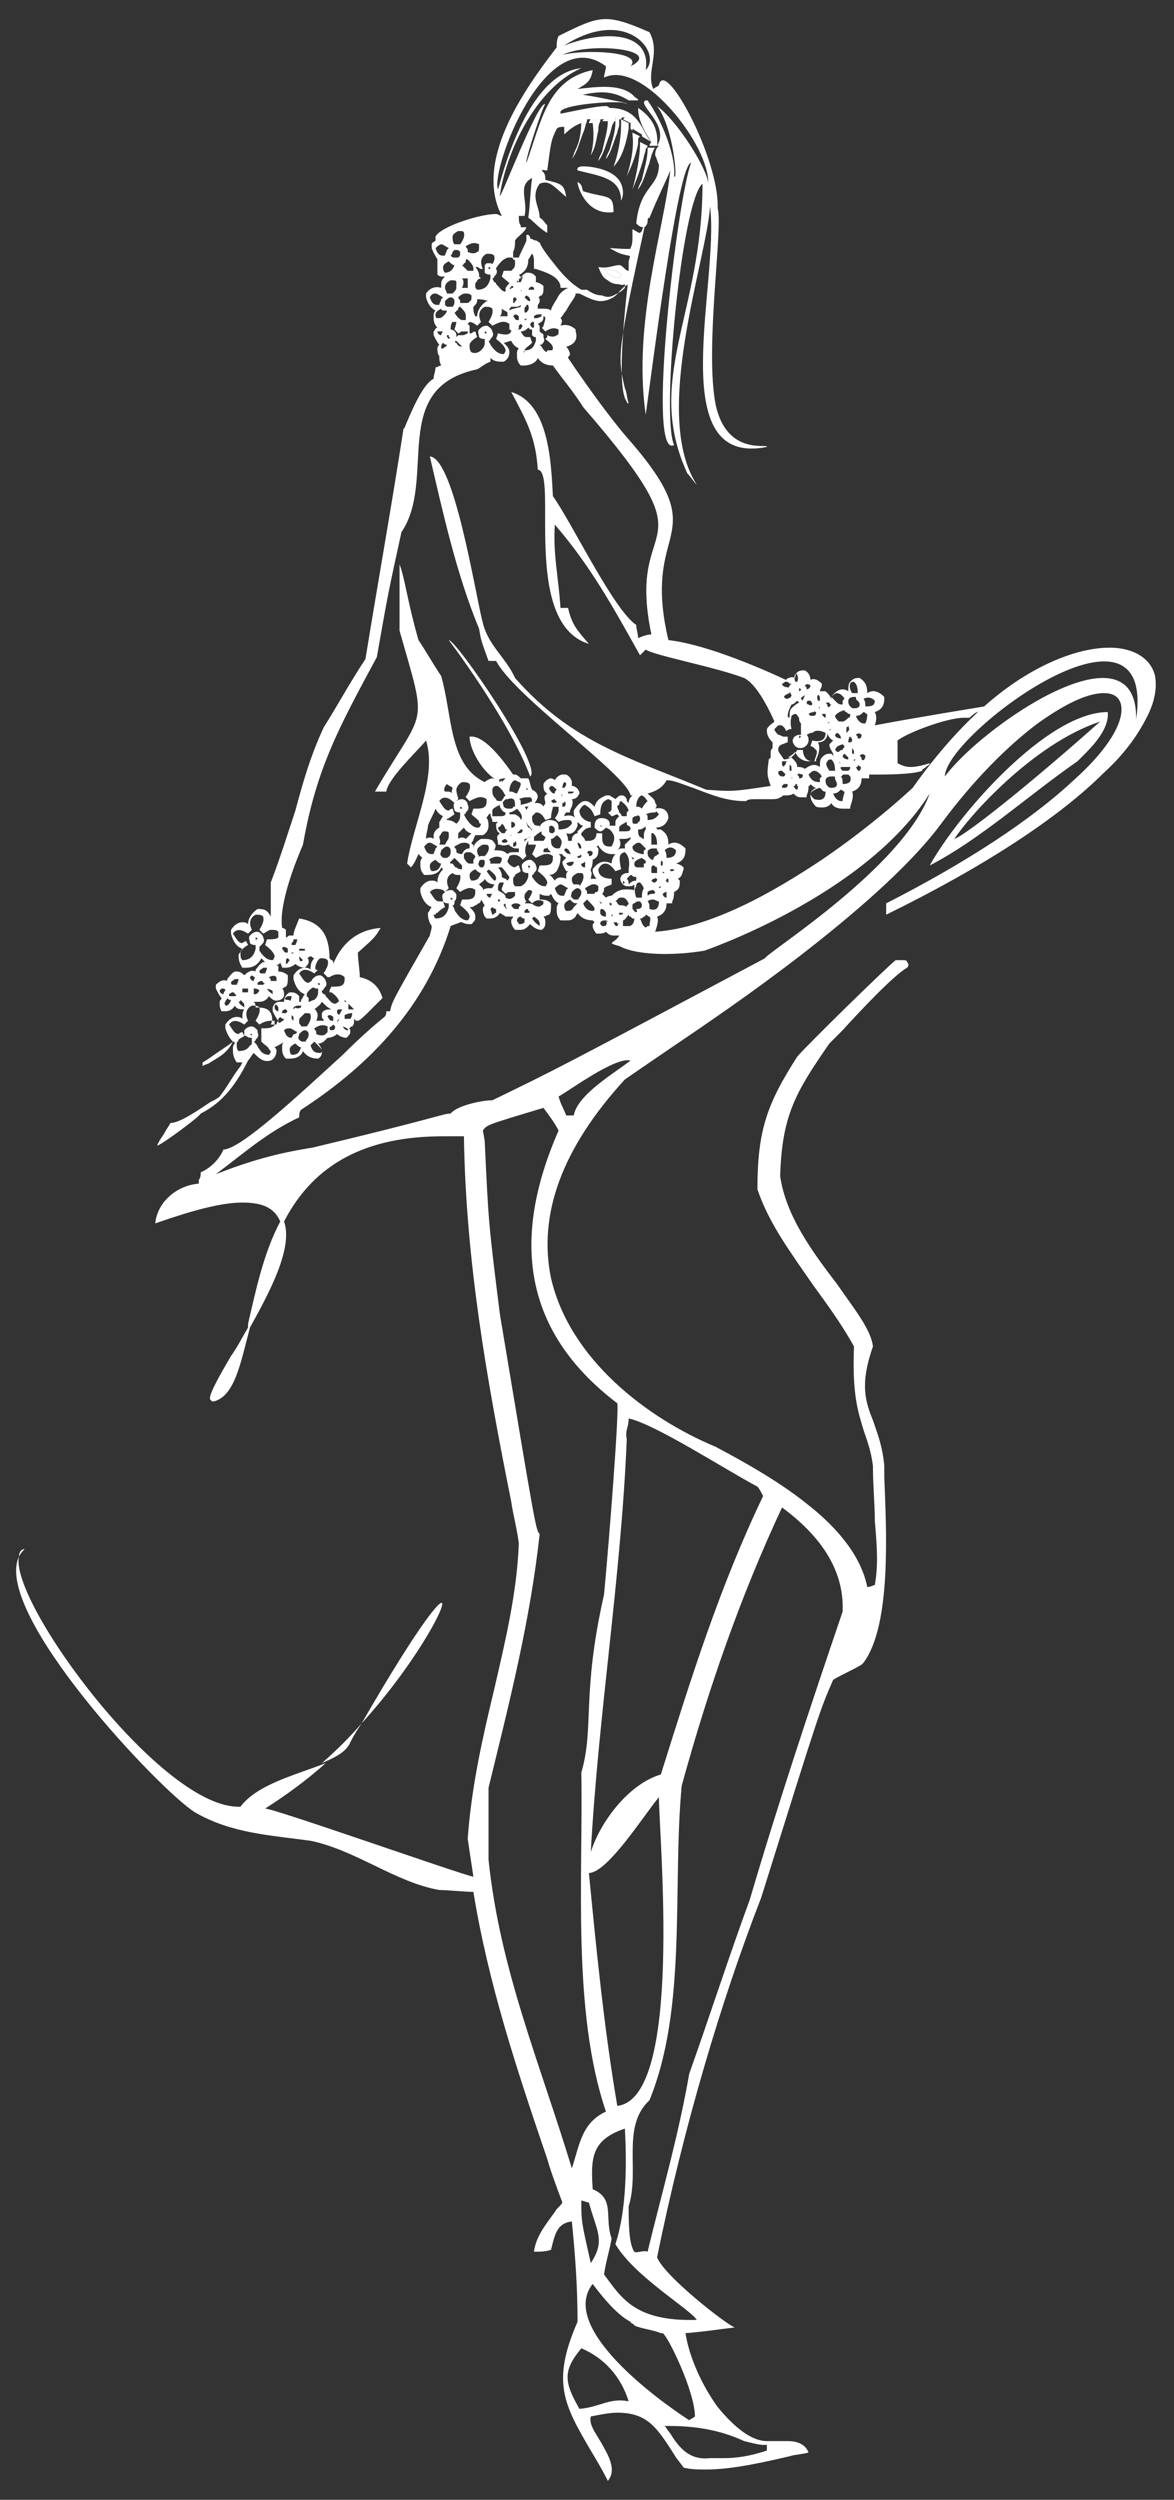 <?xml version="1.0" encoding="utf-8"?>
<!-- Generator: Adobe Illustrator 17.1.0, SVG Export Plug-In . SVG Version: 6.00 Build 0)  -->
<!DOCTYPE svg PUBLIC "-//W3C//DTD SVG 1.1//EN" "http://www.w3.org/Graphics/SVG/1.1/DTD/svg11.dtd">
<svg version="1.1" id="Capa_1" xmlns="http://www.w3.org/2000/svg" xmlns:xlink="http://www.w3.org/1999/xlink" x="0px" y="0px"
	 viewBox="0 0 62 132" enable-background="new 0 0 62 132" xml:space="preserve">
<rect x="0" y="0" width="62" height="132" fill="#333333" stroke="none"/>
<g>
	<path fill="#FFFFFF" d="M28,41.1C28,41.1,28,41.1,28,41.1C28.1,41.1,28.1,41.1,28,41.1z"/>
	<path fill="#FFFFFF" d="M23.7,33.8c1.2,1.6,3.4,4.8,4.3,7.2C28.7,40.5,24.1,33.8,23.7,33.8z"/>
	<polygon fill="#FFFFFF" points="28,41.1 28,41.1 28,41.1 	"/>
	<path fill="#FFFFFF" d="M35,123.1C35,123.1,35,123.1,35,123.1C35,123.1,35.1,123.1,35,123.1z"/>
	<path fill="#FFFFFF" d="M61,35.7c-0.2-0.9-1.1-1.5-2.4-1.5c-1.4,0-3.1,0.6-4.8,1.7c-2,1.3-3.9,3.3-5.6,5.7c0,0-2,1.9-4.8,3.8
		C41,47,37.6,49,34.6,49.2l0,0c0.1-0.3,0.2-0.6,0.1-0.8c0,0,0,0,0,0c0.3-0.1,0.5-0.3,0.5-0.7c0,0,0.1,0,0.2,0l0.1,0l0-0.1
		c0.1-0.2,0.1-0.4,0.1-0.5c0.2-0.1,0.3-0.2,0.3-0.5l0-0.1l0,0c0,0,0,0-0.1-0.1c0.2-0.1,0.2-0.2,0.3-0.5l0-0.1l0,0
		c-0.1-0.1-0.3-0.2-0.4-0.2c0,0,0,0,0,0c0,0,0,0,0,0c0.3-0.1,0.5-0.3,0.5-0.7l0-0.1l0,0c-0.3-0.3-0.6-0.4-0.9-0.2
		c0-0.4-0.1-0.6-0.4-0.8l0,0l-0.1,0c0,0-0.1,0-0.1,0c0,0,0-0.1-0.1-0.1c0.4,0,0.6-0.2,0.7-0.5l0,0l0,0c0-0.4-0.3-0.6-0.7-0.5
		c0.1-0.1,0.1-0.2,0-0.3c0-0.2-0.2-0.3-0.4-0.5c0.4-0.1,0.8-0.3,1-0.7c0.4,0,0.8,0.2,1.4,0.4c0.8,0.3,1.7,0.7,2.7,0.7
		c0,0,0.1,0,0.1,0l0,0c0.1-0.1,0.3-0.1,0.5-0.1c0.1,0,0.2,0,0.4,0c0.1,0,0.2,0,0.4,0c0.2,0,0.4,0,0.5-0.1c0.1,0,0.1-0.1,0.2-0.1l0,0
		l0,0c0.2,0,0.4,0,0.5-0.1c0.1,0.1,0.2,0.2,0.4,0.2c0.1,0,0.1,0,0.2,0l0.1,0l0-0.1c0.1-0.2,0.1-0.4,0.1-0.5c0,0,0.1,0,0.1-0.1
		c0.1,0.1,0.2,0.2,0.3,0.2c-0.2,0.1-0.3,0.2-0.3,0.4c0,0.2,0.1,0.4,0.3,0.6l0,0l0,0c0.4,0.1,0.7,0,0.8-0.2c0.1,0.2,0.3,0.3,0.6,0.3
		c0.1,0,0.2,0,0.3,0l0.1,0l0-0.1c0.1-0.3,0.2-0.6,0.1-0.8c0,0,0,0,0,0c0.3-0.1,0.5-0.3,0.5-0.7c0,0,0.1,0,0.1,0c0.1,0,0.1,0,0.2,0
		l0.1,0l0-0.1c0,0,0-0.1,0-0.1c0.1,0,0.3,0,0.4,0c0.4,0,1.9,0,2.4-0.2l0,0l0,0c0-0.1,0.1-0.1,0.2-0.2c0.1-0.1,0.2-0.1,0.2-0.2l0,0
		l0,0c-0.3,0.1-0.7,0.2-1,0.2c-0.3,0-0.5-0.1-0.7-0.2c0-0.3,0-0.7,0-1l0-0.2c0.5-0.4,2.6-1.2,3.5-1.2c0.1,0,0.2,0,0.3,0l0,0l0,0
		c0,0,0.2-0.2,0.4-0.3c0.3-0.1,0.4-0.2,0.4-0.3l0,0l0,0c0,0-3.7,0.6-5.8,1c0.1-0.3,0.1-0.5,0-0.7c0,0,0,0,0,0
		c0.3-0.1,0.5-0.3,0.5-0.7l0-0.1l0,0c-0.3-0.3-0.6-0.4-0.9-0.2c0-0.4-0.1-0.6-0.4-0.8l0,0l-0.1,0c-0.2,0-0.3,0.1-0.4,0.2
		c-0.1,0.1-0.1,0.3-0.1,0.5c-0.3-0.2-0.6-0.1-0.9,0.3l0,0l0,0.1c0,0,0,0.1,0,0.1c0,0,0,0,0,0c0-0.2-0.1-0.3-0.3-0.5l0,0l-0.1,0
		c-0.1,0-0.1,0-0.2,0c0-0.1,0.1-0.2,0.1-0.3l0-0.1l0,0c-0.2-0.2-0.4-0.3-0.6-0.2c0-0.2-0.1-0.4-0.3-0.5l0,0l-0.1,0
		c-0.2,0-0.3,0.1-0.3,0.1c-0.1,0.1-0.1,0.2-0.1,0.3c-0.2-0.1-0.4,0-0.5,0.1c-1.7-0.8-4.4-1.9-6.2-2.1c-0.6-2.5-0.3-3.9,0-5
		c0.4-1.5,0.6-2.5-2.1-5.6c0,0-1.1-1.2-3.2-4.3c0-0.1,0.1-0.1,0.1-0.2c0-0.1-0.1-0.3-0.2-0.4c0.1,0,0.3-0.1,0.4-0.2
		c0.1-0.1,0.2-0.3,0.1-0.6l0-0.1l0,0c-0.2-0.2-0.5-0.3-0.8-0.2c0.1-0.2,0.1-0.3,0-0.4c0.1-0.1,0.2-0.3,0.3-0.4
		c0.2-0.4,0.5-0.7,0.5-0.9l0,0l0,0c0,0,0,0,0,0c0.1,0,0.1,0,0.2,0c0.4,0.2,0.8,0.4,1.1,0.4c0.4,0,0.8-0.2,1-0.5c0,0,0.1-0.1,0.1-0.1
		c0,0,0,0,0,0c0,0,0,0,0,0c0,0,0,0,0,0c0,0,0.1-0.1,0.2-0.2c0.1,0,0.3-0.2,0.4-0.4c0-0.1,0-0.2,0-0.3c0,0,0,0,0,0c0,0,0,0,0-0.2
		c0-0.2,0-0.3,0.1-0.4c0-0.2,0.1-0.5,0.1-0.7c-0.4,0.1-1.2,0-1.4,0c0.8,0.5,1,0.3,1.2,0.5c0,0.1-0.1,0.3-0.1,0.5c0,0,0,0,0,0.1
		c0,0,0,0,0,0c0,0.1,0,0.1-0.1,0.1c-0.2,0-0.3-0.3-0.5-0.3c-0.3,0-0.6,0.2-1.1,0.1c0.2,0.5,0.3,0.6,0.5,0.7c0.1,0.1,0.3,0.2,0.5,0.2
		c0.1,0,0.3,0.1,0.4,0c0,0,0,0,0,0c0,0,0,0,0,0.1c0,0,0,0,0,0.1c0,0,0,0,0,0c0,0,0,0-0.1,0.1c-0.1,0.1-0.3,0.2-0.5,0.3
		c-0.2,0.1-0.4,0.1-0.6,0c-0.3,0-0.5-0.1-0.8-0.3c0,0-0.1,0-0.1,0l-0.2,0c-0.5-0.3-0.9-0.7-1.3-1.2c-0.4-0.5-0.8-1-0.9-1.3
		c-0.1,0-0.1-0.1-0.2-0.1c-0.1,0-0.2-0.1-0.3-0.1c0,0,0,0,0,0c0,0,0,0,0,0c0-0.1,0-0.1-0.1-0.2c0,0,0,0,0,0l-0.1,0l0,0.1
		c0,0.1,0,0.1,0,0.2c-0.1,0.3-0.3,0.6-0.4,0.9c-0.1,0-0.2,0-0.3,0c0-0.1,0-0.1,0-0.2c0,0,0-0.1,0-0.1c0.1-0.2,0.1-0.4,0.1-0.6
		c0,0,0,0,0,0c0.1-0.2,0.5-0.4,0.6-0.7c-0.1,0-0.2,0-0.2,0c0,0,0,0-0.1,0c0,0,0,0,0-0.1c-0.1-0.1-0.1-0.3-0.1-0.5c0,0,0,0,0,0
		c0,0,0,0,0,0c0,0,0,0,0,0c0,0,0.2,0,0.3,0c0.2-0.8-0.4-1.6,0.4-2c-0.1,0.7-0.1,1.4-0.2,2.1c0.2,0.1,0.5,0.5,1,0.8
		c0-0.1,0-0.3,0-0.4c-0.1-0.1-0.3-0.4-0.4-0.4c0-0.6-0.5-1.1,0-1.8c0.5-0.2,0.7,0.1,1.4,0.7c-0.1-0.7-0.3-0.7-1.1-0.9
		c0-0.1,0-0.3-0.1-0.4C28.5,8.9,28.7,9,28.9,9l0,0l0,0c0.2-1.5,0.2-1.6,0.5-2.2c0.1-0.1,0.2-0.1,0.4-0.1c0,0.1,0,0.2,0,0.4
		c0.3-0.3,0.6-0.5,0.9-0.6c0,0,0-0.1,0-0.1c0,0,0,0,0,0c0,0,0,0,0,0c0,0,0-0.1,0-0.1l0,0l0.5,0l0,0l0,0l0,0c0,0,0,0,0,0
		c0,0-0.1,0.1-0.1,0.2c0.1,0,0.2,0,0.2,0c0-0.1,0-0.1,0-0.2c0,0,0,0,0,0c0,0,0,0,0,0c0,0,0,0,0,0l0,0l0.1,0l0.1,0l0.1,0l0.3,0l0,0
		c0,0-0.1,0.1-0.1,0.1c0.1,0,0.2,0,0.3,0c0,0,0,0,0-0.1l0,0l0.4,0c0,0,0-0.1,0-0.1l0,0l0.5,0l0,0c0,0-0.1,0.1-0.1,0.1l0.4,0.2l0,0
		c0,0.1,0,0.2,0,0.3c0,0,0.1,0.1,0.1,0.1c0,0,0,0,0-0.1l0,0l0.5,0.3l0,0c0,0,0,0.1,0,0.1l0.5,0.3l0,0c0,0-0.1,0.1-0.1,0.2l0.5,0l0,0
		c-0.1,0.1-0.2,0.2-0.2,0.5c0.1,0.2,0.1,0.3,0.2,0.5c0,1.2-1,1.1-1.2,3.1l0,0c0.2,0.2,0.3,0.2,0.4,0.2c0.1,0,0.2-0.2,0.2-0.3
		c0-0.1,0-0.2,0.1-0.2h0c0.4-1,0.9-2,1.1-2.5c-0.3,3-2,8-1.3,12.9c0.3-2.1,1.7-13.3,2.4-13.3c-0.7,1.7-2.4,15.7-0.9,14.9
		c-0.7-1.5,0.4-12.9,1.5-13.8C37.1,16.6,34,20,36.3,25c0.2,0.2,0.3,0.4,0.5,0.6c-2.4-3.7,0.5-11.8,0.7-14.7c0.5,4.1-2.5,13.8,3,12.7
		c0.1-0.2-2.1,0.5-2.7-2.2c-0.6-3,0.4-9.4,0.1-10.4C38,8.4,35.1,3,34.8,4.5c-0.1,0.1-0.2,0.1-0.3,0.2c-0.4-0.9,0.4-1.9-0.2-3
		c-2.3-1-2.6-0.9-4.8,0.2c-0.1,0.2-0.1,0.4-0.1,0.6c-1.7,2.2-4.4,6-2.9,8.9c-0.1,0-0.2-0.1-0.3-0.1c-0.9,0-3,0.7-3.2,1.2l0,0l0,0
		c0,0.1,0,0.1,0,0.2c-0.1,0.1-0.2,0.1-0.2,0.2l0,0.1l0,0.1c0.1,0.3,0.2,0.4,0.3,0.6c0,0.2,0,0.3,0,0.5c0,0,0,0,0,0c0,0,0,0.1,0,0.1
		l0,0.2l0,0c0,0,0.1,0.1,0.2,0.1c0,0,0,0,0,0l0,0l0.1,0c0,0,0,0,0.1,0c0,0,0,0,0,0c-0.1,0.1-0.2,0.2-0.2,0.4c0,0.1,0,0.1,0,0.2
		c-0.3-0.1-0.6,0-0.8,0.3l0,0.1l0,0.1c0.1,0.4,0.3,0.6,0.5,0.7c-0.1,0.1-0.1,0.2-0.1,0.3c0,0.2,0,0.4,0.2,0.6l0,0l0,0
		c-0.1,0-0.1,0.1-0.2,0.2l0,0.1l0,0.1c0.1,0.2,0.2,0.4,0.3,0.5c0,0-0.1,0.1-0.1,0.2c0,0.1,0,0.3,0.1,0.4l0,0l0,0l0,0
		c0,0.2,0,0.3,0.1,0.5c-0.1,0-0.2,0.1-0.3,0.1l0,0l0,0c0,0.2-0.1,0.4-0.1,0.6c-0.6,0.3-1.2,1.8-1.5,2.5c0,0.1-0.1,0.1-0.1,0.2
		c-0.6,3.9-1.3,7.8-2,12.1c-0.8,1.2-1.5,2.5-2.2,3.6c-0.7,1.5-1.1,2.9-1.5,4.4c-0.4,1.2-0.8,2.5-1.3,3.8l0,0c0,0.5,0,1.2,0,1.8
		C14.1,48,13.9,48,13.6,48l0,0l0,0c-0.3,0.2-0.5,0.5-0.5,0.8c-0.1-0.1-0.2-0.1-0.3-0.1c-0.2,0-0.4,0.1-0.6,0.4l0,0.1l0,0.1
		c0.1,0.4,0.3,0.7,0.6,0.8c-0.1,0.1-0.1,0.2-0.2,0.3c0,0.2,0,0.4,0.2,0.7l0,0l0.1,0c0,0,0.1,0,0.1,0c0.3,0,0.6-0.1,0.8-0.5
		c0.1,0.1,0.1,0.1,0.2,0.2l-0.1,0l0,0c-0.2,0.1-0.3,0.3-0.4,0.4c0,0,0,0,0,0.1c-0.2-0.1-0.4,0-0.6,0.2l0,0c-0.1-0.1-0.2-0.2-0.4-0.2
		l-0.1,0l0,0c-0.2,0.1-0.3,0.3-0.4,0.4c0,0,0,0,0,0.1c-0.2-0.1-0.4,0-0.6,0.2l0,0.1l0,0.1c0.1,0.2,0.2,0.4,0.3,0.5
		c0,0.1-0.1,0.1-0.1,0.2c0,0.2,0,0.3,0.1,0.5l0,0l0.1,0c0,0,0.1,0,0.1,0c0.2,0,0.4-0.1,0.5-0.3c0.1,0.2,0.3,0.2,0.5,0.2
		c-0.1,0.1-0.1,0.3-0.1,0.5c-0.1-0.1-0.2-0.1-0.3-0.1c-0.2,0-0.4,0.1-0.6,0.4l0,0.1l0,0.1c0.1,0.3,0.2,0.5,0.4,0.7c0,0,0,0,0,0l0,0
		l0,0c-0.1,0.1-0.4,0.3-0.7,0.5c-0.3,0.2-0.7,0.5-0.9,0.6l0,0l0,0.2l0,0c0.1-0.1,0.3-0.1,0.4-0.2c0.5-0.3,0.9-0.5,1.2-1.1l0,0
		c0,0,0.1,0,0.1,0.1c-0.1,0.1-0.1,0.2-0.1,0.3c0,0.2,0,0.4,0.2,0.7l0,0l0.1,0c0,0,0.1,0,0.1,0c0,0,0.1,0,0.1,0l-0.1,0.2
		c-0.4,0.5-0.7,1.1-1.1,1.6c-0.1,0.1-0.3,0.2-0.5,0.3c-0.6,0.4-1.6,1.1-2.1,1.1c0,0,0,0,0,0l0,0l0,0c-0.1,0.2-0.2,0.3-0.3,0.5
		c-0.1,0.2-0.3,0.4-0.4,0.7l0,0l0,0c0.3-0.1,2.2-1.5,2.3-1.7c1.2-0.6,1.9-1.6,2.5-2.8c0.1-0.1,0.2-0.3,0.3-0.4
		c0.3,0.3,0.5,0.5,0.9,0.4l0,0l0,0c0.2-0.1,0.3-0.3,0.3-0.5c0-0.1,0-0.1-0.1-0.2c0.2-0.1,0.4-0.2,0.5-0.3c-0.1,0.1-0.1,0.2-0.1,0.3
		c0,0.2,0,0.4,0.2,0.6l0,0l0.1,0c0,0,0.1,0,0.1,0c0.3,0,0.6-0.1,0.7-0.4c0.2,0.3,0.5,0.4,0.8,0.4l0,0l0,0c0.2-0.1,0.2-0.3,0.2-0.4
		c0-0.1-0.1-0.3-0.2-0.4c0.2,0,0.3-0.1,0.4-0.2c0,0,0.1-0.1,0.1-0.1c0,0,0,0,0,0c0.2,0,0.4-0.1,0.5-0.2c0.1,0.1,0.3,0.2,0.5,0.2l0,0
		l0,0c0.1-0.1,0.2-0.2,0.2-0.3c0-0.1,0-0.2-0.1-0.2c0.1,0,0.1-0.1,0.2-0.1c0.1-0.1,0.1-0.2,0.1-0.4l0,0c0,0,0,0,0.1,0.1
		c0,0,0,0,0.1,0c0.1,0,0.4-0.3,0.7-0.6c0.2-0.2,0.4-0.4,0.6-0.6c0,0,0,0,0,0c0,0,0,0,0,0C20,52,19.5,51.7,19,51.6
		c0-0.4-0.1-0.9-0.1-1.3c0.9-0.8,0.9-0.8,1.2-1.3c-1.3,0.1-2.1,0.9-2.5,1.9c0-0.1,0-0.2-0.1-0.2c0,0-0.1-0.1-0.1-0.1
		c0-1-0.3-1.9-1.6-2.1c-0.2,0.5-0.3,0.7-0.3,0.9c0,0-0.1,0-0.1,0l-0.1,0l0,0c-0.1,0-0.1,0.1-0.2,0.1c0,0,0,0,0,0c0-0.1,0-0.2,0-0.3
		l0-0.1l0,0c0,0-0.1-0.1-0.2-0.1c-0.2-1.3,0.8-3.7,1.1-4.4c0.7-4,1.9-6.2,3.9-9.9c0.6-3.4,0.6-3.4,1.3-6.6c1.9-2.8-0.7-7.6,4-8.6
		c0.2-0.1,0.4-0.3,0.7-0.4c0-0.1,0-0.2,0-0.2c0.2,0.2,0.4,0.2,0.7,0.2l0,0l0,0c0.2-0.1,0.3-0.3,0.3-0.5c0-0.2-0.1-0.3-0.3-0.5
		c0.1,0,0.3-0.1,0.4-0.1c0.1,0.2,0.2,0.3,0.4,0.4c-0.1,0.1-0.1,0.2-0.1,0.3c0,0.2,0,0.4,0.2,0.6l0,0l0.1,0c0,0,0.1,0,0.1,0
		c0.2,0,0.6-0.1,0.7-0.4c0.2,0.3,0.5,0.4,0.8,0.4c0.5,0.7,1.1,1.4,1.6,2.2c7.1,8.2,2.2,5.3,3.6,12c-0.2,0-0.5,0.1-0.7,0.2
		c0-0.2-0.1-0.5-0.1-0.7c-1.2-0.8-3.4-5.4-4.4-6.8c-0.1-1.8-0.2-4.9-2.2-5.5c0.8,1.5,1.3,2.4,1.4,4.1c1.1,0.1-0.9,8.1,2.7,9.2
		c-0.6-0.7-0.9-1-1.1-1.9c-0.1,0-0.3,0-0.4,0c-0.1-1.6-0.4-2.8-0.3-4.4c1.9,2.2,3.1,4.4,4.5,6.9c0.1-0.1,0.2-0.2,0.3-0.3
		c0.4,0.3,3.6,0.9,5.2,1.5c0.6,0.3,1.2,1.4,1.6,2.3c-0.1,0.1-0.3,0.2-0.4,0.4l0,0l0,0.1c0,0.2,0.1,0.4,0.3,0.6c0,0.1,0,0.2,0,0.3
		c-0.1,0.1-0.1,0.2-0.1,0.2c0,0.1,0,0.2,0,0.3c0,0-0.1,0.1-0.1,0.1c-0.1,0.8-0.1,0.8,0.1,1.4c-2,0.3-2,0.3-3.4,0.2
		c-4.1-1.7-7.1-2.5-10.1-5.9c-0.5-1.1-1.4-1.7-1.7-2.9c-0.4-1.5-1.5-8.7-2.8-8.8c0.7,3,1.4,6.2,2.6,9.1c0.1,0.6,0.1,0.6,0.5,1.7
		c0.1,0,0.3,0,0.4,0c1,1.9,6.9,6,7.1,7.1c0,0,0,0,0,0c0,0,0,0,0,0c0,0,0,0,0,0c0,0,0.1,0,0.1,0c-0.1,0.1-0.2,0.2-0.2,0.4
		c0,0-0.1-0.1-0.1-0.1c0,0,0,0,0-0.1c0,0,0,0,0,0c0,0,0,0,0,0c0,0,0,0,0,0C33,42,32.9,42,32.8,42c-0.1,0-0.2,0.1-0.3,0.2
		c-0.1-0.1-0.2-0.1-0.3-0.2l-0.1,0l-0.1,0c-0.2,0.1-0.5,0.2-0.6,0.6c-0.2-0.2-0.3-0.3-0.5-0.3c-0.2,0-0.4,0.2-0.6,0.5l0,0l0,0
		c0,0.2,0,0.3,0.1,0.4c-0.1-0.1-0.3-0.2-0.6-0.1c0-0.1,0.1-0.2,0.1-0.2c0,0,0.1,0,0.1,0l0.1,0l0-0.1c0.1-0.2,0.2-0.4,0.1-0.6
		c0.2,0,0.3-0.1,0.4-0.3l0,0l0,0c0-0.2-0.2-0.4-0.4-0.4c0-0.1,0-0.1,0-0.2c0-0.1-0.1-0.3-0.3-0.4l-0.1,0l-0.1,0
		c-0.1,0-0.3,0.1-0.4,0.3c-0.1-0.1-0.2-0.1-0.2-0.1c-0.1,0-0.3,0.1-0.4,0.3l0,0l0,0c0,0.2,0,0.4,0.2,0.5c0,0,0,0,0,0
		c0,0-0.1,0.1-0.1,0.1c-0.1,0.1,0,0.3,0,0.4l0,0c0,0.1-0.1,0.1-0.1,0.2c-0.1-0.2-0.3-0.2-0.4-0.2c-0.2,0-0.4,0.1-0.5,0.4l0,0
		c0-0.1-0.1-0.2-0.1-0.2c0.4,0,0.6-0.2,0.7-0.5l0,0l0,0c0-0.2-0.1-0.3-0.3-0.4c-0.1-0.2-0.1-0.4-0.2-0.6c-0.1,0-0.2,0-0.4,0
		c-0.1-0.1-0.2-0.2-0.3-0.2l-0.1,0l0,0c-0.7-1-1.6-2.1-2.3-2c0,0.8,0.9,2.2,1.7,2.4c-0.3-0.1-0.1-0.2,0.2-0.2
		c-0.1,0.1-0.1,0.1-0.2,0.2c0,0,0-0.1,0-0.1c0,0-0.1,0.1-0.1,0.1c-0.1-0.1-0.3-0.2-0.4-0.2c-0.1,0-0.3,0.1-0.4,0.2
		c-1.9-0.9-1.7-3.5-2.3-5.6c-0.4-0.6-0.8-1.3-1.2-1.9c-0.6-2.1-0.7-3.2-1-4c0,1.2,0,2.3,0,3.5c1.5,5.3,1.4,3.9-1.3,8.5
		c0.2,0,0.4,0,0.6,0c0.1-0.7,1.6-2.1,2.1-2.7c0.6,1.9-0.7,4.5-1,6.5c0.1,0.1,0.1,0.1,0.2,0.2c0.2-0.2,0.3-0.5,0.4-0.7
		c0.1,0.1,0.2,0.2,0.2,0.2c-0.1,0.1-0.1,0.2-0.1,0.3c0,0.2,0,0.4,0.2,0.6l0,0l0.1,0c0,0,0.1,0,0.1,0c0.3,0,0.6-0.1,0.7-0.4
		c0,0,0,0,0.1,0.1c-0.2,0.2-0.3,0.4-0.3,0.7c-0.1-0.1-0.2-0.1-0.3-0.1c-0.2,0-0.4,0.1-0.6,0.4l0,0.1l0,0.1c0.1,0.4,0.3,0.7,0.6,0.8
		c-0.1,0.1-0.1,0.2-0.2,0.3c0,0.2,0,0.4,0.2,0.7c0,0.2-0.1,0.4-0.1,0.5c-2,3.5-2,3.5-2.1,4c-0.1,0-0.1,0-0.2,0c0,0,0,0,0,0
		c0,0,0,0,0,0c0,0.1,0,0.2-0.1,0.3c-0.5,0.4-1.3,1.1-2.2,2c-2.3,2.1-5.4,5-6.3,5c0,0,0,0,0,0l0,0l0,0c-0.2,0.5-0.7,1-1.2,1.2l0,0
		l0,0c0,0.1,0,0.3-0.1,0.4l0,0.2c-1.2,0.1-2.2,1-2.3,2.1l0,0l0,0c2-0.7,3.5-1.1,4.6-1.1c1.1,0,1.7,0.3,2,1c-0.9,1.7-1.3,3.7-1.7,5.4
		l0,0.2c-0.3,0.5-0.6,1.1-0.9,1.5c-0.7,1.2-1.2,2.1-1.1,2.3c0,0,0.1,0.1,0.1,0.1h0c0,0,0.1,0,0.1,0c1.1-0.3,1.4-2,1.9-3.9
		c1-1.8,2.3-4.2,1.8-5.6c1.6-3.1,4.4-4.5,8.4-4.5c0.3,0,0.7,0,1.1,0c0.1,6.6,1.2,12.8,2.5,19.3c0.1,0.7,0.3,1.4,0.4,2.2
		c-0.1,2.6-0.7,5.1-1.3,7.7c-0.6,2.5-1.2,5.1-1.4,7.9c0.1,0.7,0.2,1.3,0.3,2c-0.6-0.1-10.5-3.6-11-3.6c1.1-0.7,2.2-1.5,3.2-2.4
		c-1.5,0.6-3.6,1.1-4.5,2.3C8.6,95.6,0.5,84.6,1,82.2c-1.4,3,7.5,12.4,9.3,13.5c1.9,1.1,3.9,1.2,6.1,1.5c2.4,0.5,4.5,2.2,6.8,2.6
		c0.4,0,1.4,0.1,1.8,0.1c0.8,4.9,2.3,9.4,3.9,14.1c0.2,0.7,0.5,1.5,0.8,2.3c-0.1,0.2-0.3,0.3-0.4,0.5c-0.5,0.7-1,1.3-1.1,2.1l0,0
		l0,0c0.3,0,0.6,0,0.9-0.1l0,0l0,0c0.2-0.8,0.3-1.4,1.1-1.5c0.2,2,0.3,3.6,0.3,5.3c-1.4,3.2-0.7,4.4,0.7,6.8c0.3,0.5,0.6,1,0.9,1.6
		l0,0l0,0c0.5-0.6,0-1.4-0.4-2.1c-0.3-0.5-0.6-0.9-0.5-1.3c0.5-0.1,1-0.2,1.4-0.2c1.6,0,2.1,0.8,3,2.2c0.1,0.2,0.3,0.4,0.5,0.7l0,0
		l0,0c0.4,0.1,0.8,0.1,1.2,0.1c1.4,0,3.1-0.4,4.4-0.7c0.3-0.1,0.7-0.1,1-0.2l0,0l0,0c-0.2-0.5-0.7-0.6-1.1-0.6c-0.2,0-0.3,0-0.5,0
		c-0.2,0-0.3,0-0.5,0l0,0l0,0l0,0l0,0c0,0,0,0-0.1,0c-0.8,0-1.7-0.7-2.6-1.8c-0.8-1.1-1.5-2.6-1.7-3.9c0.1,0,1.1-0.1,1.8-0.2
		c0.8-0.1,0.8-0.1,0.8-0.1l0,0l0,0c-0.5-0.2-3.7-2.7-4.1-3.7c1.4-6.9,3.4-13.6,5.5-19c3.1-9.9,3.1-9.9,3.8-11.5
		c0.5-0.3,1-0.5,1.5-0.8l0.1-0.1l0,0c1.5-2,1.2-7.1,1.1-9.8c0-0.2,0-0.4,0-0.6l0,0l0,0c0,0,0,0,0,0l0,0l0,0
		c-0.1-1.1-0.4-1.8-0.6-2.4c-0.4-1-0.7-1.9,0-3.9l0,0l0,0c-0.1-0.9-1-2-1.9-3.3c-1.3-1.7-2.7-3.6-3-5.7c0.1-3.2,0.8-4.4,2.6-7
		c0.1-0.1,0.4-0.4,0.7-0.7c1-1.1,2.7-2.9,3.4-3.3l0,0l0,0c0.1-0.1,0.1-0.2,0-0.3c0-0.1-0.1-0.1-0.3-0.1c-0.1,0-0.2,0-0.3,0l0,0l0,0
		c-0.4,0.3-4.7,4.5-5.2,5.1c-1.6,2.5-2.1,3.9-2.1,7l0,0c0.6,1.8,1.8,3.4,2.9,5c0.8,1.1,1.6,2.2,2.2,3.3c-0.1,2.5,0.2,3.4,0.5,4.4
		c0.2,0.6,0.4,1.1,0.5,1.9c0,1.1,0.1,2,0.1,2.9c0.1,1.2,0.2,2.3,0,3.4l0,0c-0.1,0-0.2,0.1-0.4,0.1c-0.3-1.5-1.4-3-3.2-4.4
		c-1.5-1.2-3.3-2.2-4.8-3c-3.6-1.5-7.7-4.6-8.7-8.9c-0.7-3.4,0.6-6.9,3.9-10.5c1.3-0.9,4.1-2.8,4.1-2.8c0.1-0.1,9.2-6.1,12.6-10.7
		c1.7-2.3,3.5-4.1,5.1-5.3c1.4-1,2.6-1.6,3.5-1.6c0.5,0,0.8,0.2,0.9,0.6c0.2,0.9-0.7,2.4-2.5,4c-1.6,1.5-4.6,3.8-9.9,6.5l0,0l0,0
		c0,0.1,0,0.2,0,0.3c0,0.1,0,0.2,0,0.3l0,0l0,0c5.1-2.5,9.1-5.1,11.5-7.5c1.1-1,1.8-2,2.3-3C61,37,61.1,36.3,61,35.7z M31.9,14.2
		L31.9,14.2L31.9,14.2c0.2,0,0.5,0,0.9,0.3l0,0l-0.1,0.2l0,0C32.2,14.6,32.1,14.4,31.9,14.2z M41.1,39.6
		C41.1,39.5,41.1,39.5,41.1,39.6c0-0.1,0-0.2,0.2-0.3c0,0,0,0,0,0c0,0,0,0,0,0c0.1,0,0.2-0.1,0.3-0.1l0-0.3c-0.1,0-0.1,0-0.2,0
		c0,0,0,0,0,0c0,0,0,0,0,0c-0.1,0-0.2-0.1-0.3-0.1c-0.1-0.1-0.2-0.2-0.2-0.3c0.1-0.1,0.2-0.2,0.2-0.2c0,0,0.1,0,0.1,0
		c0.1,0,0.1,0,0.2,0.1c0,0,0,0,0,0c0,0,0,0,0,0c0,0,0,0,0,0c0,0,0,0,0,0c0,0,0,0,0,0c0,0,0.1,0.1,0.1,0.2c0,0,0,0,0,0c0,0,0,0,0,0
		l0.2-0.1l0.1,0l0,0c0,0,0,0,0,0c0,0,0,0,0,0c0,0,0,0,0,0c-0.1-0.4,0-0.6,0-0.7c0,0,0.1-0.1,0.2-0.1c0.1,0,0.1,0.1,0.2,0.2
		c0,0,0,0,0,0c0,0.1,0,0.2,0.1,0.3c0,0.1,0,0.2,0,0.3c0,0,0,0,0,0c0,0,0,0,0,0c0,0,0,0.1,0,0.1l0,0l0,0l0,0l0,0.2c0,0-0.1,0-0.1,0
		c-0.1,0-0.3,0.1-0.3,0.2c-0.1,0.1,0,0.3,0.1,0.4c0.1,0.1,0.2,0.1,0.3,0.1c0.2,0,0.4-0.2,0.4-0.4c0-0.1,0-0.2-0.1-0.3l0.2-0.1
		c0,0,0,0,0.1,0c0,0,0,0,0,0c0,0,0,0,0,0c0.2-0.2,0.5-0.1,0.7,0c0,0,0,0,0,0c0,0,0,0,0,0c0,0,0,0,0,0c0,0.4-0.3,0.5-0.7,0.4
		l-0.1,0.3c0.1,0,0.2,0.1,0.3,0.2c0.1,0.1,0,0.3-0.1,0.6c0,0-0.1,0-0.1,0c-0.4,0-0.5-0.4-0.5-0.6l-0.3,0c-0.1,0.2-0.3,0.5-0.7,0.5
		c0,0,0,0,0,0c0,0,0,0,0,0c0,0,0,0,0,0C41.2,39.8,41.1,39.7,41.1,39.6C41.1,39.6,41.1,39.6,41.1,39.6z M41.5,36
		C41.5,36,41.5,36,41.5,36c0.1,0,0.1,0,0.2,0.1c0,0,0,0,0,0c0,0,0,0,0,0c0,0,0,0,0,0l0,0l0,0l0,0l0.1,0c0,0,0,0-0.1,0.1c0,0,0,0,0,0
		c0,0,0,0,0,0c0,0,0,0,0,0c-0.1,0.2,0,0.3,0.1,0.5c0,0,0,0,0,0c0,0.1-0.1,0.2-0.3,0.2c-0.1-0.1-0.1-0.1-0.1-0.1c0,0,0-0.1,0.3-0.2
		l0-0.3c-0.3,0-0.4-0.1-0.4-0.2C41.4,36.1,41.4,36,41.5,36C41.4,36,41.4,36,41.5,36C41.4,36,41.5,36,41.5,36z M43.2,36.7
		C43.2,36.7,43.2,36.7,43.2,36.7c0.1,0,0.1,0.1,0.1,0.3c0,0,0,0,0,0c0,0-0.1,0-0.1,0C43.1,36.8,43.2,36.7,43.2,36.7z M43.9,36.8
		c0.1-0.1,0.2-0.2,0.3-0.2c0.1,0,0.3,0.1,0.4,0.3c0,0-0.1,0.1-0.1,0.1c0,0.1,0,0.1,0,0.2c-0.1,0-0.2,0-0.3-0.1l0,0l0,0
		C44.1,37,44,36.9,44,36.9C43.9,36.8,43.9,36.8,43.9,36.8z M44.9,36.1c0,0,0-0.1,0.2-0.1c0.1,0.1,0.2,0.2,0.2,0.6c0,0-0.1,0-0.1,0
		l0,0c-0.1,0-0.1,0-0.2,0C44.8,36.3,44.9,36.1,44.9,36.1z M44.5,42.3c0,0-0.1,0-0.1,0c-0.1,0-0.3-0.1-0.4-0.4c0.2,0,0.3-0.1,0.4-0.2
		c0.1,0,0.1,0.1,0.2,0.1C44.6,41.9,44.5,42.1,44.5,42.3z M43,42.2c-0.1-0.1-0.2-0.2-0.2-0.3c0,0,0.1-0.2,0.5-0.3l0,0
		c0,0,0.1,0.1,0.1,0.1c0.1,0.1,0.1,0.1,0.2,0.1C43.6,42.2,43.4,42.3,43,42.2z M42.1,41.7c0,0-0.1,0-0.2-0.2c0.1,0,0.1,0,0.1-0.1
		c0.1,0,0.1,0,0.1,0.1C42.1,41.5,42.2,41.5,42.1,41.7C42.1,41.7,42.1,41.7,42.1,41.7z M41.6,41.4c0,0.2-0.1,0.2-0.2,0.2
		c0,0,0,0-0.1,0c0,0,0,0,0,0c0,0,0,0,0,0c0,0,0,0,0,0c0,0,0-0.1,0-0.1c0,0,0,0,0.1-0.1c0,0,0,0,0,0c0,0,0,0,0,0
		C41.4,41.4,41.4,41.4,41.6,41.4l-0.1-0.1C41.5,41.3,41.5,41.3,41.6,41.4C41.6,41.4,41.6,41.4,41.6,41.4L41.6,41.4z M45.3,37
		c0,0,0.1,0.1,0.1,0.2c0,0.2-0.2,0.2-0.3,0.2c-0.1,0-0.1,0-0.2-0.1c-0.1-0.1-0.1-0.2-0.1-0.3c0-0.1,0.1-0.2,0.3-0.2c0,0,0,0,0,0
		c0,0,0,0,0.1,0C45.2,37,45.3,37,45.3,37C45.3,37,45.3,37,45.3,37z M45.4,40.7C45.4,40.7,45.4,40.7,45.4,40.7
		C45.4,40.7,45.4,40.7,45.4,40.7c-0.1,0-0.1,0-0.2-0.2c0.1,0,0.1,0,0.1-0.1c0,0,0,0,0,0c0,0,0,0,0,0c0,0,0,0,0,0c0,0,0,0,0,0
		C45.5,40.5,45.5,40.5,45.4,40.7C45.4,40.6,45.4,40.7,45.4,40.7C45.4,40.7,45.4,40.7,45.4,40.7z M42.5,40.6
		c-0.1-0.1-0.3-0.1-0.4-0.1c0-0.2-0.1-0.3-0.3-0.5l0,0l-0.1,0c0,0-0.1,0-0.1,0c0.2-0.1,0.3-0.2,0.4-0.3c0.1,0.3,0.4,0.5,0.7,0.5
		c0.1,0,0.2,0,0.3,0l0.1,0l0-0.1c0.2-0.4,0.2-0.7,0.1-0.9c0,0,0,0,0,0c0.3,0,0.5-0.2,0.5-0.5c0,0.1,0.1,0.3,0.3,0.4
		c-0.1,0.1-0.1,0.1-0.2,0.2c0,0.2,0.1,0.3,0.2,0.5l0,0l0,0c0,0.1,0,0.1,0.1,0.2c-0.1-0.1-0.1-0.1-0.2-0.2l0,0l-0.1,0
		c-0.2,0-0.3,0.1-0.4,0.2c-0.1,0.1-0.1,0.3-0.1,0.5C43,40.3,42.8,40.4,42.5,40.6z M41.4,41c0,0-0.1,0-0.1,0c0,0,0,0,0,0c0,0,0,0,0,0
		c-0.1,0-0.2-0.1-0.2-0.2c0-0.1,0.1-0.1,0.1-0.1c0,0,0,0,0.1,0c0,0,0,0,0,0c0,0,0,0,0,0c0,0,0.1,0.1,0.1,0.1l0,0
		C41.5,40.9,41.5,40.9,41.4,41C41.5,41,41.4,41,41.4,41z M41.3,40.4c0-0.1,0-0.1,0-0.2c0.1,0,0.2,0,0.3,0c-0.1,0-0.1,0.1-0.1,0.1
		c0,0.1-0.1,0.1-0.1,0.2c0,0,0,0,0,0C41.3,40.4,41.3,40.4,41.3,40.4z M41.7,40.4C41.7,40.4,41.7,40.4,41.7,40.4
		c0.1,0,0.1,0.1,0.1,0.3c0,0,0,0,0,0c0,0-0.1,0-0.1,0C41.7,40.5,41.7,40.4,41.7,40.4z M41.8,41.1C41.8,41.1,41.8,41.1,41.8,41.1
		C41.8,41.1,41.8,41.1,41.8,41.1C41.7,41.1,41.7,41.1,41.8,41.1C41.7,41.1,41.8,41.1,41.8,41.1c0-0.1,0-0.1,0-0.1h0
		C41.8,41.1,41.9,41.1,41.8,41.1C41.9,41.1,41.9,41.1,41.8,41.1C41.9,41.1,41.9,41.1,41.8,41.1C41.9,41.1,41.8,41.1,41.8,41.1
		C41.8,41.1,41.8,41.1,41.8,41.1z M41.8,37.4c-0.1,0.1-0.1,0.3-0.1,0.5c0,0-0.1,0-0.1-0.1c0-0.2,0.1-0.4,0.2-0.6
		c0.1,0,0.2-0.1,0.3-0.2c0,0,0.1,0.1,0.1,0.1C42,37.2,41.9,37.3,41.8,37.4z M44.2,41.4c0,0.2-0.2,0.2-0.3,0.2c-0.1,0-0.1,0-0.2-0.1
		c-0.1-0.1-0.1-0.2-0.1-0.3c0-0.1,0.1-0.2,0.3-0.2c0,0,0,0,0,0c0,0,0,0,0.1,0c0.1,0,0.1,0,0.1,0.1C44.1,41.2,44.2,41.3,44.2,41.4z
		 M43.7,40.2c0,0,0-0.1,0.2-0.1c0.1,0.1,0.2,0.2,0.2,0.6c0,0-0.1,0-0.1,0l0,0c-0.1,0-0.1,0-0.2,0C43.6,40.4,43.6,40.3,43.7,40.2z
		 M43.8,38.1C43.8,38.1,43.8,38.1,43.8,38.1C43.8,38.1,43.9,38.2,43.8,38.1C43.9,38.2,43.9,38.2,43.8,38.1c0,0.1-0.1,0.1-0.1,0.1
		c0,0,0,0,0,0L43.8,38.1L43.8,38.1z M44.5,39.3l0-0.3c-0.3,0-0.4-0.1-0.4-0.2c0.1-0.1,0.1-0.1,0.1-0.1c0,0,0.1,0,0.2,0.2l0.1-0.1
		c0,0-0.1,0.1-0.1,0.1C44.4,39,44.5,39.2,44.5,39.3c0.1,0.1,0.1,0.1,0.1,0.1c0,0.1-0.1,0.1-0.1,0.2c-0.1,0-0.1,0-0.2,0.1
		c0,0,0,0-0.1,0c-0.1-0.1-0.1-0.1-0.1-0.1C44.2,39.4,44.2,39.4,44.5,39.3z M45.3,39c0-0.1,0-0.1-0.1-0.2c0.1-0.1,0.2-0.1,0.3,0
		C45.5,39,45.4,39,45.3,39C45.3,39,45.3,39,45.3,39z M44.7,38.7C44.7,38.6,44.7,38.6,44.7,38.7C44.7,38.6,44.7,38.6,44.7,38.7
		c0-0.1,0-0.2,0-0.3c0,0,0.1,0,0.1-0.1c0,0.1,0.1,0.2,0,0.3C44.8,38.6,44.8,38.6,44.7,38.7C44.8,38.7,44.8,38.7,44.7,38.7
		C44.8,38.7,44.8,38.7,44.7,38.7C44.7,38.7,44.7,38.7,44.7,38.7C44.7,38.7,44.7,38.7,44.7,38.7z M44.9,38.9L44.9,38.9
		C44.9,38.9,44.9,39,44.9,38.9C45,39,45,39,45,39.1c0,0.1-0.1,0.1-0.2,0.1c0,0,0,0,0,0c0,0,0,0,0,0C44.8,39.1,44.8,39,44.9,38.9
		C44.8,39,44.8,39,44.9,38.9C44.8,39,44.8,38.9,44.9,38.9z M45,39.8c0-0.1,0-0.2,0-0.2c0,0,0-0.1,0-0.1c0,0,0,0,0,0
		c0,0,0.1,0.1,0.1,0.2c0,0,0,0.1,0,0.2c0,0,0,0,0,0c0,0,0,0,0,0C45.1,39.8,45.1,39.8,45,39.8C45,39.8,45,39.8,45,39.8z M45.1,40.2
		C45.1,40.2,45.1,40.2,45.1,40.2C45.1,40.2,45.1,40.2,45.1,40.2C45.1,40.2,45.1,40.2,45.1,40.2C45.1,40.1,45.1,40.1,45.1,40.2
		c0-0.1,0-0.1,0-0.1h0C45.2,40.1,45.2,40.1,45.1,40.2C45.2,40.2,45.2,40.2,45.1,40.2C45.2,40.2,45.2,40.2,45.1,40.2
		C45.1,40.2,45.1,40.2,45.1,40.2z M44.4,40.3C44.3,40.3,44.3,40.3,44.4,40.3c-0.1,0-0.1-0.1-0.1-0.2C44.2,40.2,44.3,40.2,44.4,40.3z
		 M44.8,40.1c-0.2,0-0.3-0.1-0.3-0.2c0,0,0,0,0,0c0,0,0.1-0.1,0.1-0.1c0,0,0,0,0,0c0,0,0.1,0.1,0.2,0.2l0,0
		C44.8,40,44.8,40,44.8,40.1C44.8,40,44.8,40.1,44.8,40.1z M45.5,40.1c0-0.1,0-0.1-0.1-0.2c0.1-0.1,0.2-0.1,0.3,0
		C45.7,40.1,45.6,40.2,45.5,40.1z M43.6,37.7c0,0,0,0.1,0,0.2c0,0,0,0,0,0c0,0-0.1,0-0.2-0.2C43.4,37.7,43.5,37.7,43.6,37.7
		C43.6,37.6,43.6,37.7,43.6,37.7z M43.1,37.6L43.1,37.6c0,0.2-0.1,0.2-0.2,0.2c0,0,0,0-0.1,0c0,0,0,0,0,0c-0.1-0.1-0.1-0.1-0.1-0.1
		c0,0,0,0,0,0c0,0,0.1-0.1,0.3-0.1l0-0.1C43,37.5,43,37.6,43.1,37.6C43,37.6,43,37.6,43.1,37.6z M42.5,36.7
		C42.5,36.7,42.5,36.7,42.5,36.7C42.5,36.7,42.5,36.8,42.5,36.7c0,0.1-0.1,0.2-0.1,0.3c0,0-0.1-0.1-0.1-0.1
		C42.3,36.8,42.4,36.8,42.5,36.7z M43.9,38.5c0,0-0.1,0.1-0.1,0.1C43.8,38.6,43.8,38.5,43.9,38.5C43.8,38.5,43.9,38.5,43.9,38.5z
		 M44.9,40.5c0,0.1,0,0.1-0.1,0.2c0,0-0.1,0-0.2,0c0,0,0,0-0.1,0c0,0,0,0-0.1-0.1c0,0,0,0,0-0.1C44.5,40.5,44.5,40.5,44.9,40.5
		l-0.1-0.1C44.8,40.4,44.8,40.4,44.9,40.5C44.9,40.4,44.9,40.4,44.9,40.5L44.9,40.5z M44.7,37.6c0.1,0.1,0.1,0.1,0.2,0.1
		c0,0.1,0,0.2-0.1,0.2c-0.1,0.1-0.2,0.2-0.3,0.2c-0.1,0-0.1,0-0.2,0c-0.1-0.1-0.2-0.2-0.2-0.3c0,0,0.1-0.2,0.5-0.3l0,0
		C44.6,37.5,44.6,37.6,44.7,37.6z M43.3,37.4C43.3,37.4,43.3,37.4,43.3,37.4C43.3,37.4,43.2,37.4,43.3,37.4
		C43.2,37.4,43.2,37.4,43.3,37.4C43.2,37.4,43.2,37.3,43.3,37.4C43.2,37.3,43.2,37.3,43.3,37.4C43.2,37.3,43.3,37.3,43.3,37.4
		L43.3,37.4C43.3,37.3,43.3,37.3,43.3,37.4C43.3,37.4,43.3,37.4,43.3,37.4C43.3,37.4,43.3,37.4,43.3,37.4z M42.9,37.2
		C42.9,37.2,42.9,37.3,42.9,37.2c-0.1,0.1-0.2,0-0.2,0c-0.1,0-0.1-0.1-0.1-0.1c0-0.1,0.1-0.1,0.1-0.1c0,0,0,0,0.1,0
		C42.8,37,42.9,37.1,42.9,37.2L42.9,37.2C43,37.2,42.9,37.2,42.9,37.2z M42.3,36.4c0,0.1-0.1,0.1-0.2,0.1c0,0,0,0,0,0c0,0,0,0,0,0
		c0,0,0,0,0,0c0,0,0,0,0,0c0,0,0,0,0,0c0,0,0,0,0,0c0,0,0,0,0,0c0,0,0,0,0,0c0,0,0,0,0.1,0h0c0,0,0,0,0,0c0,0,0,0,0,0
		C42.2,36.3,42.2,36.3,42.3,36.4C42.2,36.3,42.2,36.3,42.3,36.4C42.2,36.4,42.3,36.4,42.3,36.4z M42.2,41.1c0-0.1,0-0.1-0.1-0.2
		c0.1-0.1,0.2,0,0.3,0c0,0,0,0,0,0c0,0,0,0,0,0C42.4,41.1,42.3,41.1,42.2,41.1z M42.7,40.9c0.1-0.1,0.2-0.2,0.3-0.2
		c0.1,0,0.3,0.1,0.4,0.3c0,0-0.1,0.1-0.1,0.1c0,0.1,0,0.1,0,0.2C42.9,41.3,42.8,41.1,42.7,40.9C42.7,40.9,42.7,40.9,42.7,40.9z
		 M44.5,41.4C44.5,41.4,44.5,41.4,44.5,41.4c0-0.2,0-0.3-0.1-0.4c0,0,0.1,0,0.1-0.1l0,0l0,0c0.1,0,0.2,0,0.3,0c0,0,0.1,0.1,0.1,0.1
		C45,41.3,44.8,41.4,44.5,41.4z M45.7,38.2c0,0-0.1,0-0.1,0c-0.1,0-0.3-0.1-0.4-0.4c0.2,0,0.3-0.1,0.4-0.2c0.1,0,0.1,0.1,0.2,0.1
		C45.8,37.8,45.8,38,45.7,38.2z M45.8,37.3c0,0-0.1,0-0.1,0c0,0,0,0,0,0c0-0.1,0-0.3-0.1-0.4c0.2-0.1,0.4-0.1,0.6,0.1
		C46.2,37.2,46.1,37.3,45.8,37.3z M43.9,37.2C43.9,37.2,43.9,37.2,43.9,37.2c-0.1,0.1-0.1,0.2-0.2,0.1c0-0.1,0-0.1-0.1-0.2
		c0.1,0,0.1,0,0.2,0C43.8,37.1,43.8,37.2,43.9,37.2z M42.9,36.7C42.8,36.7,42.8,36.7,42.9,36.7C42.8,36.7,42.8,36.7,42.9,36.7
		c0-0.1,0-0.1,0-0.1C42.9,36.6,42.9,36.7,42.9,36.7z M42.8,36.2c0,0.1-0.1,0.2-0.2,0.2c0,0,0,0,0,0c0-0.1,0-0.1-0.1-0.2
		C42.6,36.1,42.7,36.1,42.8,36.2z M42.1,36c0,0-0.1,0-0.1,0c-0.1-0.3,0-0.4,0-0.4c0,0,0,0,0.1,0C42.1,35.7,42.2,35.8,42.1,36z
		 M42.3,38.9C42.3,39,42.3,39,42.3,38.9c-0.1,0.1-0.1,0.1-0.1,0c0,0,0-0.1,0-0.1C42.2,38.9,42.2,38.8,42.3,38.9
		C42.3,38.8,42.3,38.9,42.3,38.9z M28.6,18.3L28.6,18.3l-0.1-0.1c0,0,0.1,0,0.1,0c0.1-0.1,0.2-0.2,0.1-0.4c0,0,0-0.1,0-0.1
		c0,0,0-0.1-0.1-0.1c0,0-0.1-0.1-0.1-0.1c0,0,0,0,0-0.1c0,0,0,0,0,0c0,0,0,0,0,0c0,0,0-0.1,0-0.1c0,0,0,0,0,0c0,0,0,0,0,0
		c0,0,0,0,0,0c0-0.1,0-0.1-0.1-0.2c0.1,0,0.1-0.1,0.2-0.1c0.1-0.1,0.1-0.2,0.1-0.3c0,0,0.1,0,0.1,0.1c0,0,0,0.1-0.1,0.4c0,0,0,0,0,0
		c0,0,0,0,0,0c0,0,0,0.1-0.1,0.1l0.2,0.2c0.3-0.2,0.5-0.2,0.7-0.1c0,0.2,0,0.3-0.1,0.3c-0.1,0.1-0.3,0.1-0.5,0l0,0.1l0,0l0,0
		l-0.1,0.1c0.4,0.3,0.4,0.4,0.4,0.5c0,0,0,0.1-0.1,0.1c-0.1,0-0.1,0-0.2,0C28.9,18.7,28.7,18.5,28.6,18.3z M27.7,18.5
		c0-0.1,0.2-0.2,0.4-0.4l-0.1-0.3c-0.1,0-0.1,0-0.2,0c-0.1,0-0.2-0.1-0.3-0.3c0.2,0,0.3-0.1,0.4-0.2c0,0,0.1,0.1,0.1,0.1
		c0,0,0,0,0,0l0,0l0,0c0,0,0.1,0,0.1,0c0,0,0,0,0,0c0,0,0,0,0,0c0,0.1,0,0.2,0,0.3c0.1,0.1,0.1,0.1,0.2,0.1l0,0.2
		c-0.1,0.3-0.2,0.5-0.6,0.5C27.7,18.7,27.6,18.6,27.7,18.5z M27,17.5C27,17.5,27,17.5,27,17.5c-0.1,0.2-0.3,0.2-0.7,0.1l-0.1,0.3
		c0.4,0.3,0.5,0.5,0.5,0.6c0,0,0,0.1-0.1,0.2c-0.3,0-0.5-0.2-0.7-0.5l-0.1-0.2c0,0,0.1,0,0.1-0.1c0.1-0.1,0.2-0.2,0.1-0.4
		c0-0.1-0.2-0.3-0.3-0.3c-0.2,0-0.3,0.1-0.4,0.2c-0.1,0.1,0,0.3,0,0.4c0.1,0.1,0.2,0.1,0.3,0.1l0,0.2c0,0.2-0.1,0.3-0.2,0.4
		c-0.1,0.1-0.3,0.2-0.5,0.1c-0.1-0.1-0.1-0.2-0.1-0.4c0-0.1,0.2-0.3,0.4-0.4l-0.1-0.3c-0.1,0-0.2,0.1-0.2,0.1c0,0-0.1,0-0.1,0
		c0-0.1,0-0.2,0-0.3l0-0.1l0,0c-0.1-0.1-0.1-0.1-0.2-0.1c0,0,0.1,0,0.1,0l0,0l0,0c0,0,0.1-0.1,0.1-0.1c0.1,0,0.3,0.1,0.4,0.2
		c0,0,0,0,0,0l0.2-0.2c-0.1-0.2-0.2-0.6,0.2-0.8l0,0c0.2,0,0.3,0,0.4,0.1c0,0.1,0.1,0.2-0.2,0.7l0.2,0.2c0.4-0.2,0.6-0.3,0.9-0.1
		c0,0,0,0,0,0.1c0,0.1,0,0.1,0,0.2c0,0,0,0,0,0C27,17.4,27,17.5,27,17.5z M23,15.5c0.1,0,0.2,0.1,0.4,0.2c0,0-0.1,0.1-0.1,0.1
		c0,0.1-0.1,0.2-0.1,0.3c0,0-0.1,0-0.1,0c-0.2,0-0.3-0.1-0.4-0.4C22.8,15.5,22.9,15.5,23,15.5z M26.8,13.6
		C26.8,13.6,26.8,13.6,26.8,13.6c0.1,0,0.2,0,0.2,0c0,0,0.1,0,0.1,0.1c0,0,0.1,0,0.1,0.1c0,0,0,0.1,0,0.1c0,0.1,0,0.2-0.1,0.3
		c0,0-0.1,0.1-0.1,0.1c0,0,0,0,0,0c0,0,0,0,0,0c-0.1,0-0.3,0-0.4,0l-0.1,0.3c0.2,0.2,0.4,0.3,0.4,0.4c-0.1,0-0.1,0.1-0.2,0.2l0,0.1
		l0,0.1c0,0,0,0,0,0c-0.2,0-0.3-0.2-0.5-0.4c0,0,0,0,0,0c0,0,0,0,0,0c0,0,0-0.1-0.1-0.1l-0.1-0.2c0,0,0.1,0,0.1-0.1
		c0.1-0.1,0.2-0.2,0.1-0.4c0-0.1-0.2-0.3-0.3-0.3c-0.1,0-0.1,0-0.2,0c0,0,0,0,0,0c0,0,0,0,0,0c0,0-0.1,0.1-0.1,0.1c0,0,0,0,0,0
		c0,0,0,0,0,0c0,0,0,0,0,0c0,0,0,0,0,0c0,0,0,0.1,0,0.1c0,0,0,0,0,0c0,0,0,0.1,0,0.1c0,0,0,0,0,0.1c0,0,0,0,0,0c0,0,0,0,0,0
		c0,0,0,0.1,0,0.1c0.1,0.1,0.2,0.1,0.3,0.1l0,0.2c-0.1,0.4-0.3,0.6-0.7,0.6c-0.1-0.1-0.1-0.1-0.1-0.2c0,0,0,0,0,0c0,0,0,0,0,0
		c0,0,0-0.1,0-0.1c0-0.1,0.1-0.1,0.1-0.2c0,0,0,0,0,0c0,0,0,0,0,0c0,0,0.1-0.1,0.2-0.1c0,0,0,0,0,0c0,0,0,0,0,0c0,0,0,0,0,0
		c0,0,0,0,0,0c0,0,0,0,0,0c0,0,0,0,0,0l0,0l0,0l0,0l0,0l0,0l0,0l-0.1-0.1c0,0,0-0.1,0-0.1c0-0.1-0.1-0.3-0.2-0.4c0,0,0.1,0,0.1,0
		c0.1,0,0.1,0.1,0.2,0.1l0,0l0,0l0,0l0,0l0.1,0l0,0l0,0l0,0l0,0c-0.1-0.2-0.2-0.6,0.2-0.8l0,0c0.2,0,0.3,0,0.4,0.1
		c0,0.1,0.1,0.2-0.2,0.6c0,0,0,0,0,0c0,0,0,0,0,0l0,0l0.2,0.2l0,0l0,0c0,0,0,0,0,0C26.5,13.7,26.6,13.7,26.8,13.6
		C26.7,13.6,26.7,13.6,26.8,13.6C26.8,13.6,26.8,13.6,26.8,13.6z M24.4,17.7c-0.1,0-0.1,0-0.2,0l-0.1,0.1c0,0,0-0.1,0-0.1
		c0-0.2-0.2-0.3-0.3-0.3c0,0,0,0,0,0c0-0.1,0-0.3,0.1-0.4c0.1,0,0.2,0,0.2,0c0,0,0,0.1-0.1,0.4l0.2,0.2c0.1,0,0.1-0.1,0.2-0.1
		c0.1,0,0.1,0,0.2,0c0,0,0.1,0,0.1,0c0,0,0,0.1,0,0.1C24.5,17.7,24.5,17.7,24.4,17.7C24.5,17.7,24.4,17.7,24.4,17.7z M28.3,16.8
		c0,0-0.1,0-0.1,0c0,0,0,0,0,0l0,0.1c0,0,0,0,0-0.1c0,0,0,0,0-0.1c0.1-0.1,0.2-0.1,0.3-0.1c0,0,0.1,0,0.1,0c0,0,0,0.1,0,0.1
		c0,0,0,0,0,0C28.4,16.8,28.4,16.8,28.3,16.8C28.3,16.8,28.3,16.8,28.3,16.8z M28.4,17.9C28.4,17.9,28.4,17.9,28.4,17.9
		C28.3,17.8,28.3,17.8,28.4,17.9C28.4,17.8,28.4,17.8,28.4,17.9C28.4,17.8,28.4,17.8,28.4,17.9C28.4,17.8,28.4,17.8,28.4,17.9
		C28.4,17.9,28.4,17.9,28.4,17.9z M27.4,17.4C27.4,17.4,27.4,17.4,27.4,17.4C27.3,17.4,27.3,17.3,27.4,17.4c0-0.1,0-0.1,0-0.1
		c0,0,0,0,0-0.1c0,0,0.1-0.1,0.1-0.1c0,0,0.1,0.1,0.1,0.1c0,0,0,0,0,0c0,0,0,0,0,0c0,0,0,0,0,0C27.5,17.4,27.5,17.4,27.4,17.4z
		 M23.5,15.2C23.5,15.2,23.5,15.2,23.5,15.2C23.5,15.1,23.5,15.1,23.5,15.2c0-0.2,0.1-0.3,0.3-0.4l0,0c0.2,0,0.3,0,0.3,0.1
		c0,0,0,0,0,0c0,0,0,0,0,0.1c0,0,0,0.1,0,0.1c0,0,0,0.1,0,0.1c0,0.1-0.1,0.2-0.2,0.3l0,0c0,0-0.1,0-0.1,0c-0.1,0-0.2,0-0.2,0
		C23.6,15.4,23.5,15.3,23.5,15.2z M26.9,15.2C27,15.1,27,15.1,26.9,15.2c0.1,0,0.1-0.1,0.1-0.1c0,0,0.1,0,0.1,0c0,0,0,0,0,0
		c0,0,0,0,0,0c0,0,0,0,0,0c0,0,0,0,0,0c0,0,0,0,0,0c0,0,0,0,0,0c0,0,0,0.1,0,0.1c0,0,0,0-0.1,0c0,0,0,0,0,0
		C27,15.3,27,15.3,26.9,15.2C26.9,15.2,26.9,15.2,26.9,15.2z M27.4,14.8c0-0.1,0.1-0.1,0.1-0.2c0.1,0,0.1,0,0.1,0c0,0,0,0.1-0.1,0.3
		l0,0c0,0-0.1,0-0.1,0c0,0,0,0,0,0c0,0,0,0,0,0c0,0,0,0,0,0c0,0,0,0-0.1,0l0,0c0,0,0,0,0-0.1c0,0,0,0,0,0
		C27.4,14.9,27.4,14.9,27.4,14.8C27.4,14.9,27.4,14.9,27.4,14.8z M26.9,16.4c0-0.1,0-0.1,0.1-0.2l0,0l0.1,0c0,0,0.1,0,0.1,0
		c0.1,0,0.2,0,0.3-0.1c0,0,0,0.1,0,0.1c0,0,0,0,0,0C27.2,16.3,27,16.3,26.9,16.4C26.9,16.4,26.9,16.4,26.9,16.4z M27.1,15.8
		c0,0,0-0.1,0.1-0.1c0,0,0,0,0,0c0,0,0,0,0,0c0,0,0,0,0,0c0,0,0.1,0.1,0.1,0.1c-0.1,0.1-0.1,0.2-0.2,0.2
		C27.1,15.9,27.1,15.9,27.1,15.8C27.1,15.9,27.1,15.9,27.1,15.8C27.1,15.8,27.1,15.8,27.1,15.8C27.1,15.8,27.1,15.8,27.1,15.8z
		 M27.5,15.4C27.5,15.4,27.5,15.5,27.5,15.4C27.5,15.4,27.5,15.4,27.5,15.4C27.4,15.4,27.4,15.4,27.5,15.4
		C27.5,15.4,27.5,15.4,27.5,15.4C27.5,15.4,27.5,15.3,27.5,15.4L27.5,15.4C27.5,15.3,27.5,15.3,27.5,15.4
		C27.5,15.3,27.6,15.3,27.5,15.4C27.6,15.4,27.6,15.4,27.5,15.4C27.6,15.4,27.6,15.4,27.5,15.4z M28,15.9c-0.1,0-0.1,0-0.3-0.2
		c0,0,0,0,0.1-0.1C28,15.7,28,15.8,28,15.9C28,15.8,28,15.9,28,15.9z M27.2,16.6c0,0,0.1,0,0.2,0.1c0,0,0,0,0,0.1c0,0,0,0.1,0,0.1
		c0,0,0,0-0.1,0c-0.1,0-0.1-0.1-0.2-0.2C27.2,16.6,27.2,16.6,27.2,16.6z M27.7,16.9C27.7,16.9,27.7,16.9,27.7,16.9
		C27.7,16.9,27.7,16.9,27.7,16.9C27.7,16.9,27.7,16.9,27.7,16.9C27.7,16.8,27.7,16.8,27.7,16.9L27.7,16.9
		C27.7,16.8,27.8,16.8,27.7,16.9c0.1-0.1,0.1-0.1,0.1-0.1c0,0,0,0,0,0C27.8,16.9,27.8,16.9,27.7,16.9C27.7,16.9,27.7,17,27.7,16.9z
		 M27.8,16.5C27.8,16.5,27.8,16.5,27.8,16.5L27.8,16.5C27.8,16.5,27.8,16.5,27.8,16.5c-0.1,0-0.1,0-0.1,0l0,0l0,0c0,0,0,0,0,0
		c0,0,0,0,0,0c0-0.1,0-0.1,0-0.2c0-0.1,0.1-0.1,0.1-0.2c0.1,0,0.1,0,0.1,0C27.9,16.2,28,16.3,27.8,16.5
		C27.8,16.5,27.8,16.5,27.8,16.5C27.8,16.5,27.8,16.5,27.8,16.5z M27.9,15.3L27.9,15.3C27.9,15.3,27.9,15.3,27.9,15.3
		C27.9,15.3,27.8,15.2,27.9,15.3c0.1-0.2,0.2-0.2,0.3-0.1c0,0.1,0,0.1,0,0.1c0,0-0.1,0-0.1,0C28,15.3,28,15.3,27.9,15.3z M28.2,17.3
		C28.2,17.3,28.2,17.3,28.2,17.3C28.2,17.3,28.2,17.3,28.2,17.3C28.2,17.3,28.2,17.4,28.2,17.3C28.2,17.4,28.2,17.4,28.2,17.3
		c0,0-0.1,0-0.1,0c0,0-0.1-0.1-0.1-0.2c0,0,0,0,0.1-0.1c0,0,0,0,0.1,0C28.2,17.2,28.2,17.3,28.2,17.3C28.2,17.3,28.2,17.3,28.2,17.3
		z M23.9,12.5c0-0.1,0.1-0.2,0.3-0.3l0,0c0.2,0,0.3,0,0.3,0.1c0,0,0.1,0.2-0.2,0.6l0,0c0,0-0.1,0-0.1,0c-0.1,0-0.2,0-0.2,0
		C23.9,12.8,23.9,12.6,23.9,12.5z M24.7,14.9c0,0.1,0,0.2,0,0.3c-0.1,0-0.2,0-0.3,0c0.1-0.2,0.1-0.4,0-0.5c0.1,0,0.2,0,0.3,0
		c0,0,0,0,0,0C24.7,14.8,24.7,14.8,24.7,14.9z M25.2,13.3C25.2,13.3,25.2,13.3,25.2,13.3c-0.1,0.1-0.3,0.1-0.5,0c0,0,0,0,0,0
		c0,0,0-0.1,0-0.1c0-0.1-0.1-0.1-0.1-0.2c0.3-0.2,0.5-0.2,0.7-0.1C25.3,13.2,25.3,13.3,25.2,13.3z M23.9,13.3c0,0,0.1-0.1,0.1-0.1
		c0,0,0,0,0,0c0,0,0,0,0,0c0,0,0.1,0,0.1,0c0,0,0,0,0,0c0,0,0,0,0,0c0,0,0,0,0,0c0,0,0,0,0,0c0.1,0,0.1,0,0.2,0.1c0,0,0,0,0,0
		c0,0,0,0,0,0c0,0,0,0,0,0c0,0,0,0,0,0.1c0,0,0,0,0,0c0,0,0,0,0,0c0,0.1,0,0.1-0.1,0.2c0,0,0,0-0.1,0c0,0-0.1,0-0.1,0
		c-0.1,0-0.1,0-0.2-0.1C23.8,13.5,23.9,13.4,23.9,13.3z M23.5,15.9c0.1-0.1,0.2-0.2,0.3-0.2c0,0,0,0,0,0c0.1,0,0.2,0.1,0.2,0.2
		c0,0.1,0,0.2-0.1,0.3c0,0,0,0-0.1,0c0,0-0.1,0-0.1,0c-0.1,0-0.1,0-0.2-0.1c0,0,0,0,0-0.1C23.5,16,23.5,16,23.5,15.9
		C23.5,15.9,23.5,15.9,23.5,15.9z M24.6,15.5C24.6,15.5,24.6,15.5,24.6,15.5C24.7,15.5,24.7,15.5,24.6,15.5c0.1,0,0.2,0,0.3,0.1
		c0,0,0,0,0,0c0,0,0,0,0,0c0,0.2,0,0.3-0.1,0.3C24.8,16,24.7,16,24.5,16c0,0,0,0,0,0c0,0,0,0,0,0c0,0-0.1,0-0.2,0c0,0,0-0.1,0-0.1
		c0-0.1-0.1-0.1-0.1-0.2C24.4,15.5,24.5,15.5,24.6,15.5z M25,14.3C25,14.3,24.9,14.3,25,14.3c-0.1,0-0.2,0-0.3,0
		c-0.1-0.1-0.2-0.2-0.3-0.3c0,0,0.1,0,0.1-0.1c0,0,0,0,0,0c0.1,0,0.1-0.1,0.1-0.2c0,0,0,0,0.1,0C25,14,25,14.1,25,14.2
		C25,14.2,25,14.2,25,14.3z M23.4,14.1c0-0.1,0.1-0.2,0.3-0.3c0,0,0,0,0,0c0.1,0.1,0.2,0.2,0.3,0.2c-0.1,0.3-0.3,0.4-0.5,0.4
		C23.4,14.3,23.4,14.2,23.4,14.1z M23.7,17.9C23.7,17.9,23.6,17.9,23.7,17.9c-0.1-0.1-0.1-0.1-0.1-0.2c0,0,0,0,0.1,0c0,0,0,0,0,0
		c0,0,0,0,0,0c0,0,0,0,0,0c0,0,0,0,0,0.1c0,0,0,0,0,0C23.8,17.8,23.8,17.8,23.7,17.9C23.7,17.9,23.7,17.9,23.7,17.9
		C23.7,17.9,23.7,17.9,23.7,17.9z M24.6,16.9c-0.1,0-0.1,0-0.2,0c-0.1,0-0.3-0.2-0.4-0.4c0,0,0.1,0,0.1-0.1c0,0,0.1,0,0.1-0.1
		c0,0,0,0,0,0c0,0,0,0,0,0c0,0,0-0.1,0.1-0.1c0,0,0.1,0.1,0.1,0.1c0,0,0,0,0,0c0,0,0,0,0,0c0.2,0.2,0.2,0.3,0.2,0.4c0,0,0,0,0,0
		C24.6,16.8,24.6,16.8,24.6,16.9z M25,16.2c0,0,0.1-0.1,0.1-0.1c0.1-0.1,0.1-0.2,0.1-0.3c0.1,0,0.3,0,0.6,0.1c0,0-0.1,0-0.1,0l0,0
		l0,0c-0.3,0.2-0.5,0.5-0.5,0.8c0,0-0.1,0-0.1,0C25,16.5,25,16.4,25,16.2z M26.5,16.3c0.1,0.1,0.2,0.1,0.3,0.2l0,0l0,0.1
		c0,0,0,0.1,0,0.1c-0.1,0-0.3,0-0.4,0C26.5,16.6,26.5,16.5,26.5,16.3z M29.4,15.8c-0.2,0.3-0.3,0.5-0.3,0.6
		c-0.1-0.1-0.3-0.1-0.4-0.1c0,0-0.1,0-0.1,0c-0.1,0-0.1,0-0.2,0c0-0.1,0-0.2,0-0.2c0.1-0.1,0.1-0.2,0.1-0.2c0-0.1,0-0.2-0.1-0.2
		c0.1,0,0.1-0.1,0.2-0.1c0.1-0.1,0.1-0.2,0.1-0.4l0-0.1l0,0c-0.1-0.1-0.3-0.2-0.4-0.2c0-0.1,0-0.2,0-0.3c-0.1-0.1-0.2-0.2-0.4-0.2
		l-0.1,0l0,0c-0.2,0.1-0.3,0.2-0.3,0.4c0,0,0,0,0,0c0-0.1,0-0.2-0.1-0.3c0.1,0,0.2-0.1,0.3-0.2c0.1-0.1,0.2-0.3,0.2-0.6l0,0
		c0.1-0.1,0.1-0.2,0.2-0.3c0.1,0.1,0.1,0.3,0.1,0.7l0,0.1l0.1,0c0.6,0.2,1.2,0.4,1.3,0.9l0,0.1l0.1,0c0.1,0,0.2,0,0.3,0
		C29.6,15.4,29.5,15.6,29.4,15.8z M25.8,14.2C25.8,14.2,25.8,14.2,25.8,14.2C25.8,14.2,25.8,14.1,25.8,14.2
		C25.8,14.1,25.8,14.1,25.8,14.2C25.8,14.1,25.8,14.1,25.8,14.2C25.8,14.1,25.8,14.1,25.8,14.2c0-0.1,0-0.1,0-0.1c0,0,0,0,0,0
		c0,0,0.1,0,0.1,0.1C25.9,14.2,25.9,14.2,25.8,14.2C25.8,14.2,25.8,14.2,25.8,14.2C25.8,14.2,25.8,14.2,25.8,14.2
		C25.8,14.2,25.8,14.2,25.8,14.2z M26.5,12.7C26.5,12.7,26.5,12.7,26.5,12.7C26.5,12.7,26.5,12.7,26.5,12.7
		C26.5,12.7,26.5,12.7,26.5,12.7z M23.3,12.9c0.1,0,0.2,0.1,0.4,0.2c0,0-0.1,0.1-0.1,0.1c0,0.1-0.1,0.2-0.1,0.3c0,0-0.1,0-0.1,0
		c-0.2,0-0.3-0.1-0.4-0.4C23.2,12.9,23.3,12.9,23.3,12.9z M23,16.6c0-0.1,0.1-0.2,0.3-0.3c0,0,0,0,0,0c0,0.1,0.1,0.1,0.2,0.1
		c0,0,0,0,0,0c0,0,0,0,0,0c0,0,0.1,0,0.1,0c0,0.1-0.1,0.2-0.2,0.3c0,0,0,0,0,0c0,0,0,0,0,0c-0.1,0.1-0.2,0.1-0.3,0.1
		C23,16.8,23,16.7,23,16.6z M23.4,18.1C23.4,18.1,23.4,18.1,23.4,18.1C23.4,18.1,23.4,18.1,23.4,18.1C23.4,18.1,23.4,18.1,23.4,18.1
		c0.1,0.1,0.1,0.1,0.2,0.1c0,0.1-0.1,0.1-0.2,0.2c0,0,0,0,0,0c0,0,0,0,0,0c0,0,0,0-0.1,0c0-0.1,0-0.1,0-0.1
		C23.3,18.2,23.4,18.1,23.4,18.1z M24.1,18c0.2,0.2,0.3,0.3,0.3,0.3c0,0,0,0,0,0c-0.1,0-0.2,0-0.3-0.2C24,18.1,24,18,24.1,18z
		 M23.4,17.5C23.4,17.5,23.4,17.6,23.4,17.5c-0.1,0.1-0.1,0.2-0.1,0.2c-0.1,0-0.2-0.1-0.2-0.2C23.2,17.5,23.3,17.5,23.4,17.5z
		 M25.6,17.6C25.6,17.6,25.6,17.5,25.6,17.6c0-0.1,0-0.1,0-0.1c0,0,0,0,0,0c0,0,0.1,0,0.1,0.1C25.8,17.6,25.8,17.6,25.6,17.6
		C25.7,17.7,25.7,17.6,25.6,17.6z M34.1,3.7c0.3-1.9-1.9-2.2-4.3-1.3C33.1,0.3,35,2.8,34.1,3.7z M33.3,3.5c0.7-0.8-2.5-0.9-3.6-0.6
		C31.1,2.2,35.1,2.6,33.3,3.5z M26.3,10c-0.4-1,2.5-8.9,5.7-6.5c0,0.2-0.1,0.4-0.1,0.6c2-1,5.6,3.6,5.5,5.6c0-0.7-1.6-3.3-2.7-4.1
		c0.9,1.2,1.1,4.1,0.9,3.7c0.1-0.9-0.5-2.7-1.4-4c0,0,0,0-0.1,0c-0.5,0.2,1.3,1.3,0.6,2.4c0.1-1-0.4-1.6-1-2c0,0.4,0.1,0.9,0.7,1.8
		c-0.5-0.5-0.6-1.8-2.2-1.8c0,0,0,0,0,0c0,0-0.1-0.1-0.2-0.1c-0.6,0-2.3,0.4-2.4,0.4c0,0,0,0,0-0.1c0.1-0.3,1.8-0.5,2.8-0.5
		c0.4,0,0.6,0,0.7,0.1l0,0l0,0c0-0.1-0.3-0.1-1.2-0.3c-0.5-0.1-1.1-0.2-1.2-0.2c0,0,0,0,0.1,0c0,0-0.1,0-0.1,0c0,0,0.1,0,0.1,0
		c0.9-0.2,1.6-0.2,2.4,0.3c0,0,0,0,0.1,0c0,0,0.1,0,0.1,0c0.2,0,0.3,0,0.3,0c0,0,0,0,0,0c0,0,0,0,0,0c0-0.1-0.1-0.1-0.2-0.2
		c0,0-0.1-0.1-0.1-0.1c-0.7-0.6-2-0.4-2.9-0.3c0,0,0,0,0,0c0.5-0.3,0.7-0.4,0.8-1c-2.4,0.5-2.7,2.7-3.5,4.9c-0.1-0.1,0.9-3.1,1-3.1
		c-0.4-0.2-2.5,5.4-2.4,4.8c0.3-2.1,1.8-5.6,4.3-6.7C27.7,3.9,26.4,9.8,26.3,10z M15.4,49.8C15.4,49.7,15.4,49.7,15.4,49.8
		c0.1-0.1,0.1-0.1,0.1-0.2c0,0,0,0,0.1,0c0.1,0,0.1,0,0.1,0c0,0,0,0.1-0.1,0.3c0,0,0,0,0,0c0,0,0,0,0,0c0,0,0,0,0,0l0,0
		c0,0-0.1,0-0.1,0c0,0-0.1,0-0.1,0l0,0C15.4,49.9,15.4,49.9,15.4,49.8C15.4,49.8,15.4,49.8,15.4,49.8C15.4,49.8,15.4,49.8,15.4,49.8
		C15.4,49.8,15.4,49.8,15.4,49.8z M17.5,54.4C17.5,54.4,17.5,54.4,17.5,54.4c-0.1,0-0.1-0.1-0.1-0.1c0,0,0-0.1,0.1-0.1
		c0,0,0,0,0.1-0.1c0,0,0.1,0.1,0.1,0.1C17.7,54.4,17.6,54.4,17.5,54.4z M14.3,55.5c0,0,0,0.1-0.1,0.2c-0.2,0-0.4-0.1-0.5-0.3
		c0,0,0,0,0,0c0,0,0,0,0,0c-0.1-0.1-0.1-0.2-0.2-0.3L13.4,55c0,0,0.1,0,0.1-0.1c0.1-0.1,0.2-0.2,0.1-0.4c0,0,0-0.1,0-0.1
		c0,0,0,0,0,0c0,0,0,0,0,0c-0.1-0.1-0.2-0.2-0.3-0.2c-0.2,0-0.3,0.1-0.4,0.2c0,0.1,0,0.1,0,0.2c0,0,0,0,0,0c0,0,0,0,0,0
		c0,0.1,0,0.1,0.1,0.1c0.1,0.1,0.2,0.1,0.3,0.1l0,0.2c0,0.1,0,0.2-0.1,0.2c0,0,0,0,0,0c0,0,0,0,0,0c-0.1,0.2-0.3,0.3-0.6,0.3
		c-0.1-0.1-0.1-0.2-0.1-0.4c0-0.1,0.1-0.1,0.1-0.2c0,0,0,0,0,0c0,0,0,0,0,0c0.1-0.1,0.2-0.1,0.3-0.2l-0.1-0.2l0,0l0,0l0,0
		c-0.1,0-0.2,0.1-0.2,0.1c-0.2,0-0.3-0.2-0.5-0.5c0.2-0.3,0.5-0.2,0.8,0l0.2-0.2c-0.1-0.2-0.2-0.6,0.2-0.8l0,0c0.2,0,0.3,0,0.4,0.1
		c0,0.1,0.1,0.2-0.2,0.7l0.2,0.2c0.3-0.2,0.5-0.2,0.7-0.2c0,0,0,0,0,0c0,0,0,0,0,0c0,0,0,0,0,0c0,0,0,0,0,0l0,0l0.1,0c0,0,0,0,0,0
		l0,0l0,0.1c0,0,0,0,0,0c0,0.1,0,0.2-0.1,0.2c-0.1,0.1-0.3,0.1-0.6,0.1L13.8,55c0.2,0.2,0.4,0.3,0.4,0.4c0,0,0,0,0,0c0,0,0,0,0,0
		C14.3,55.5,14.3,55.5,14.3,55.5z M13.2,54.6C13.2,54.6,13.2,54.6,13.2,54.6C13.2,54.6,13.2,54.6,13.2,54.6
		C13.2,54.6,13.3,54.6,13.2,54.6C13.3,54.6,13.3,54.6,13.2,54.6C13.3,54.6,13.3,54.6,13.2,54.6C13.3,54.6,13.3,54.6,13.2,54.6
		c0.1,0,0.1,0,0.1,0c0,0,0,0,0,0.1C13.3,54.7,13.3,54.7,13.2,54.6C13.2,54.6,13.2,54.6,13.2,54.6z M12.6,52.9
		C12.6,52.9,12.6,52.9,12.6,52.9c0.1,0,0.1-0.1,0.1-0.1c0.2,0.2,0.2,0.2,0.2,0.3c0,0,0,0,0,0.1C12.8,53.1,12.7,53.1,12.6,52.9z
		 M11.9,53.1c0-0.1-0.1-0.1,0-0.2c0-0.1,0.1-0.1,0.1-0.2c0.1,0.1,0.1,0.1,0.2,0.1C12.1,53.1,12,53.1,11.9,53.1z M12.2,51.9
		c0-0.1,0.1-0.1,0.2-0.2c0.1,0,0.2,0,0.2,0c0,0,0,0.1-0.1,0.3c0,0,0,0-0.1,0c0,0-0.1,0-0.1,0C12.2,52,12.2,51.9,12.2,51.9z
		 M13.7,51.3c0-0.1,0.1-0.1,0.2-0.2c0.1,0,0.2,0,0.2,0c0,0,0,0.1-0.1,0.3c0,0,0,0-0.1,0c0,0-0.1,0-0.1,0
		C13.7,51.4,13.7,51.3,13.7,51.3z M12.4,52.6C12.4,52.6,12.4,52.6,12.4,52.6c0,0-0.1,0-0.2,0c0,0,0,0-0.1,0c0-0.1,0-0.1,0-0.1
		c0,0,0.1-0.1,0.2-0.1h0c0.1,0,0.1,0.1,0.1,0.1C12.5,52.5,12.5,52.6,12.4,52.6z M13.4,52.2C13.4,52.2,13.4,52.2,13.4,52.2
		c0.1,0,0.2,0,0.3,0.1c-0.1,0.2-0.2,0.2-0.3,0.2c0,0,0,0,0,0C13.4,52.4,13.4,52.3,13.4,52.2z M13.9,52L13.9,52c0,0-0.1,0-0.1,0
		c0,0,0,0-0.1,0c0,0,0,0-0.1,0c0-0.1,0-0.1,0-0.1c0,0,0.1-0.1,0.2-0.1c0,0,0,0,0,0c0.1,0,0.1,0.1,0.1,0.1C14,51.9,14,51.9,13.9,52z
		 M14.1,52.2C14.1,52.2,14.2,52.2,14.1,52.2c0.3,0.1,0.3,0.1,0.3,0.2c0,0,0,0,0,0.1C14.3,52.4,14.2,52.4,14.1,52.2
		C14.1,52.2,14.1,52.2,14.1,52.2z M14.3,51.8C14.3,51.8,14.3,51.8,14.3,51.8c0-0.1,0-0.1-0.1-0.2c0.2-0.1,0.3-0.1,0.4,0
		c0,0.1,0,0.2,0,0.2C14.5,51.8,14.4,51.8,14.3,51.8z M13.1,52.2c0,0.1,0,0.2,0,0.2c0,0,0,0,0,0c0,0-0.1,0-0.3,0c0,0,0,0,0-0.1
		c0,0,0-0.1,0-0.1C12.8,52.2,13,52.2,13.1,52.2C13.1,52.2,13.1,52.2,13.1,52.2z M13.5,51.6C13.4,51.6,13.4,51.7,13.5,51.6
		c-0.1,0.1-0.1,0.2-0.1,0.2c0,0,0,0,0,0c-0.1,0-0.2-0.1-0.2-0.2c0.1-0.1,0.1-0.1,0.1-0.1C13.3,51.5,13.4,51.6,13.5,51.6z M11.9,52.3
		C11.9,52.3,11.9,52.3,11.9,52.3c-0.1,0.1-0.1,0.2-0.1,0.2c0,0,0,0,0,0c-0.1,0-0.2-0.1-0.2-0.2c0.1-0.1,0.1-0.1,0.1-0.1
		C11.8,52.2,11.9,52.2,11.9,52.3z M16.8,50.7C16.8,50.7,16.8,50.7,16.8,50.7c0,0,0.1-0.1,0.1-0.1l0,0c0.2,0,0.3,0,0.4,0.1
		c0,0,0.1,0.2-0.1,0.5c0,0,0,0,0,0c0,0,0,0,0,0c0,0.1-0.1,0.1-0.1,0.2l0.2,0.2c0,0,0,0,0.1,0c0,0,0,0,0,0c0,0,0,0,0,0
		c0.3-0.2,0.6-0.2,0.8,0c0,0.2,0,0.3-0.1,0.4c-0.1,0.1-0.3,0.1-0.6,0.1l-0.1,0.2l0,0.1c0,0,0,0,0,0c0,0,0,0,0.1,0c0,0,0,0,0,0
		c0,0,0,0,0,0c0.3,0.2,0.4,0.4,0.4,0.5c0,0,0,0,0,0l0,0l0,0c-0.1,0-0.1,0.1-0.2,0.1c-0.2,0-0.3-0.2-0.5-0.4c0,0,0,0,0,0c0,0,0,0,0,0
		c0,0,0-0.1-0.1-0.1L17,52.4l0,0l0,0l0-0.1c0,0,0.1,0,0.1-0.1c0.1-0.1,0.2-0.2,0.1-0.4c0-0.1-0.2-0.3-0.3-0.3
		c-0.2,0-0.3,0.1-0.4,0.2c-0.1,0.1,0,0.3,0,0.4c0.1,0.1,0.2,0.1,0.3,0.1l0,0.2c0,0,0,0,0,0c0,0,0,0,0,0c0,0,0,0,0,0
		c0,0.2-0.1,0.3-0.2,0.4c0,0,0,0,0,0c0,0,0,0,0,0c-0.1,0-0.2,0.1-0.3,0.1c0,0,0-0.1,0-0.1l0-0.1l0,0c0,0-0.1-0.1-0.1-0.1
		c0,0,0-0.1,0-0.1c0-0.1,0.2-0.3,0.4-0.4l-0.1-0.3c-0.1,0-0.2,0.1-0.2,0.1c-0.2,0-0.3-0.2-0.5-0.5c0.2-0.3,0.5-0.2,0.8,0l0.2-0.2
		C16.6,51.3,16.6,51,16.8,50.7C16.8,50.7,16.8,50.7,16.8,50.7z M16.1,55c0,0-0.1,0-0.1,0c-0.1,0-0.1,0-0.2-0.1c-0.1-0.1,0-0.2,0-0.3
		c0.1-0.1,0.2-0.2,0.3-0.2c0,0,0,0,0,0c0.1,0,0.2,0.1,0.2,0.2C16.3,54.7,16.3,54.8,16.1,55C16.2,54.9,16.2,55,16.1,55z M15.2,52.6
		c0.1,0,0.2,0,0.2,0c0,0,0,0.1-0.1,0.4l0.2,0.2c0.1-0.1,0.2-0.1,0.3-0.1c0,0,0.1,0,0.1,0c0,0.1,0,0.1,0,0.1c0,0,0,0,0,0
		c0,0-0.2,0.1-0.3,0l-0.1,0.1c0,0,0-0.1,0-0.2c0-0.2-0.2-0.3-0.3-0.3c0,0,0,0,0,0C15,52.8,15,52.7,15.2,52.6z M16.8,52
		C16.8,52,16.8,51.9,16.8,52c0-0.1,0-0.1,0-0.1c0,0,0,0,0,0c0,0,0.1,0,0.1,0.1C16.9,52,16.9,52,16.8,52C16.8,52,16.8,52,16.8,52z
		 M17.4,53.6c0,0,0.1,0,0.2,0.1c0,0,0,0,0,0.1c0,0,0,0.1,0,0.1c0,0,0,0-0.1,0c-0.1,0-0.1-0.1-0.2-0.2C17.3,53.6,17.4,53.6,17.4,53.6
		z M15.4,53.6c0,0,0.1,0.1,0.1,0.1c0,0,0,0,0,0c0,0,0,0,0,0c0,0,0,0,0,0c0,0,0,0,0,0.1c0,0,0,0.1,0,0.1c0,0-0.1-0.1-0.1-0.1
		c0,0,0,0,0,0c0,0,0,0,0,0c0,0,0,0,0-0.1C15.4,53.6,15.4,53.6,15.4,53.6z M15.1,53.3C15.1,53.3,15.1,53.3,15.1,53.3
		C15.1,53.4,15.1,53.4,15.1,53.3c0.1,0.1,0.1,0.1,0,0.2c0,0,0,0-0.1,0c0,0,0,0,0,0c0,0-0.1,0-0.1,0c0-0.1,0-0.1,0-0.1
		C15,53.3,15,53.3,15.1,53.3C15,53.3,15,53.3,15.1,53.3C15.1,53.3,15.1,53.3,15.1,53.3C15.1,53.3,15.1,53.3,15.1,53.3z M14.7,53.2
		c0,0.1,0,0.1,0,0.2c-0.1,0-0.2-0.1-0.2-0.2C14.5,53,14.6,53,14.7,53.2C14.7,53.1,14.7,53.2,14.7,53.2z M14.7,53.8
		c0,0,0.1-0.1,0.1-0.1c0.1,0.1,0.1,0.1,0.2,0.1c0,0.1-0.1,0.1-0.2,0.2c0,0-0.1,0-0.1,0C14.7,53.9,14.7,53.9,14.7,53.8
		C14.7,53.8,14.7,53.8,14.7,53.8z M16.1,54.2c-0.1,0-0.1,0-0.2,0c0,0,0,0,0,0c0,0,0,0,0,0c0,0,0,0,0,0c0,0,0,0,0,0
		c0-0.1-0.1-0.1-0.1-0.2c0,0,0-0.1,0-0.1c0,0,0,0,0,0c0-0.1,0-0.1,0.1-0.2c0.1-0.1,0.1-0.1,0.2-0.2l0,0c0,0,0.1,0,0.1,0c0,0,0,0,0,0
		c0,0,0,0,0,0c0.1,0,0.2,0,0.2,0.1c0,0,0.1,0.2-0.2,0.6l0,0C16.2,54.2,16.2,54.2,16.1,54.2z M16.7,53.9c0.1-0.2,0.1-0.4,0-0.5
		c0-0.1-0.1-0.1-0.1-0.1c0.1-0.1,0.3-0.2,0.4-0.4c0.2,0.2,0.3,0.3,0.5,0.4c0,0,0,0,0,0c-0.2,0-0.4,0-0.5,0.2l0,0.1l0,0.1
		c0,0.1,0.1,0.1,0.1,0.2C16.9,53.9,16.8,53.9,16.7,53.9z M17.8,53.9C17.8,53.9,17.8,53.9,17.8,53.9C17.8,53.9,17.8,53.9,17.8,53.9
		C17.8,53.9,17.9,53.9,17.8,53.9L17.8,53.9C17.9,53.9,17.9,53.9,17.8,53.9c0.1-0.1,0.1-0.1,0.1-0.1c0,0,0,0,0,0
		C17.9,53.9,17.9,53.9,17.8,53.9C17.9,54,17.8,54,17.8,53.9C17.8,54,17.8,54,17.8,53.9z M17.9,53.6C17.9,53.6,17.9,53.6,17.9,53.6
		L17.9,53.6c-0.1-0.1-0.1-0.1-0.1-0.2c0,0,0,0,0,0c0-0.1,0.1-0.1,0.1-0.1c0,0,0.1,0,0.1,0c0,0,0,0,0.1,0
		C18.1,53.2,18.1,53.3,17.9,53.6L17.9,53.6C18,53.6,17.9,53.6,17.9,53.6z M15.4,54.8C15.4,54.8,15.4,54.8,15.4,54.8
		c-0.2,0-0.3-0.1-0.4-0.4c0,0,0,0,0,0c0,0,0,0,0,0c0.1-0.1,0.2-0.1,0.3-0.1c0.1,0,0.2,0.1,0.4,0.2c0,0-0.1,0.1-0.1,0.1
		C15.5,54.6,15.5,54.6,15.4,54.8C15.5,54.7,15.5,54.7,15.4,54.8C15.5,54.7,15.5,54.7,15.4,54.8C15.5,54.8,15.4,54.8,15.4,54.8
		C15.4,54.8,15.4,54.8,15.4,54.8z M15.3,55.4c0-0.1,0.1-0.2,0.3-0.3c0,0,0,0,0,0c0.1,0.1,0.2,0.2,0.3,0.2c-0.1,0.3-0.2,0.4-0.5,0.4
		C15.3,55.6,15.3,55.5,15.3,55.4z M16.4,55.2c0.1-0.1,0.1-0.1,0.2-0.2c0.3,0.3,0.4,0.4,0.4,0.5c0,0,0,0.1-0.1,0.1
		C16.6,55.6,16.5,55.5,16.4,55.2C16.3,55.2,16.4,55.2,16.4,55.2z M17.2,54.6c-0.1,0.1-0.3,0.1-0.5,0c0,0,0-0.1,0-0.1
		c0-0.1-0.1-0.1-0.1-0.2c0.3-0.2,0.5-0.2,0.7-0.1c0,0.1,0,0.2,0,0.3C17.2,54.6,17.2,54.6,17.2,54.6z M18.1,54.2
		C18.1,54.2,18.1,54.1,18.1,54.2c0.3,0.1,0.3,0.2,0.3,0.2c0,0,0,0,0,0C18.3,54.4,18.2,54.4,18.1,54.2z M18.5,53.8c0,0-0.1,0-0.1,0
		c0,0-0.1,0-0.2,0l0,0c0,0,0,0,0-0.1c0,0,0,0,0-0.1c0.2-0.1,0.3-0.1,0.4-0.1C18.6,53.7,18.5,53.8,18.5,53.8z M18.4,53.3
		c0-0.1,0-0.2,0-0.3c0-0.1-0.1-0.1-0.2-0.1c0,0,0,0,0-0.1c0.1,0.1,0.3,0.3,0.5,0.5C18.6,53.3,18.5,53.3,18.4,53.3z M13.5,49.6
		C13.5,49.6,13.5,49.6,13.5,49.6c0-0.1,0-0.1,0-0.1c0,0,0,0,0,0c0,0,0.1,0,0.1,0.1C13.6,49.6,13.6,49.6,13.5,49.6
		C13.6,49.7,13.5,49.7,13.5,49.6z M13.8,49.9c0.1-0.1,0.2-0.2,0.1-0.4c0-0.1-0.2-0.3-0.3-0.3c-0.2,0-0.3,0.1-0.4,0.2
		c-0.1,0.1,0,0.3,0,0.4c0.1,0.1,0.2,0.1,0.3,0.1l0,0.2c-0.1,0.4-0.3,0.6-0.7,0.6c-0.1-0.1-0.1-0.2-0.1-0.4c0-0.1,0.2-0.3,0.4-0.4
		L13,49.7c-0.1,0-0.2,0.1-0.2,0.1c-0.2,0-0.3-0.2-0.5-0.5c0.2-0.3,0.5-0.2,0.8,0l0.2-0.2c-0.1-0.2-0.2-0.6,0.2-0.8l0,0
		c0.2,0,0.3,0,0.4,0.1c0,0.1,0.1,0.2-0.2,0.7l0.2,0.2c0.2-0.1,0.3-0.2,0.4-0.2c0,0,0,0,0,0c0,0,0,0,0,0c0.2,0,0.3,0,0.4,0.1
		c0,0.1,0,0.3,0,0.3c0,0,0,0,0,0c0,0,0,0,0,0c0,0,0,0,0,0c-0.1,0.1-0.3,0.1-0.6,0.1l-0.1,0.3c0.4,0.3,0.5,0.5,0.5,0.6
		c0,0,0,0.1-0.1,0.2c-0.3,0-0.5-0.2-0.7-0.5L13.7,50C13.7,50,13.8,49.9,13.8,49.9z M15.9,50.1c0.1,0,0.2,0,0.2,0c0,0.1,0,0.1,0,0.1
		l0,0c0,0,0,0,0,0c0,0,0,0,0,0c0,0-0.1,0-0.1,0c0,0-0.1,0-0.2,0l0,0.1c0,0,0,0,0-0.1c0,0,0,0,0-0.1C15.8,50.1,15.8,50.1,15.9,50.1
		C15.9,50.1,15.9,50.1,15.9,50.1C15.9,50.1,15.9,50.1,15.9,50.1z M15,50c0,0,0.1,0,0.2,0.1c0,0,0,0,0,0.1c0,0,0,0.1,0,0.1
		c0,0,0,0-0.1,0c-0.1,0-0.1-0.1-0.2-0.2C14.9,50,15,50,15,50z M15.4,50.3C15.4,50.3,15.4,50.3,15.4,50.3
		C15.4,50.3,15.5,50.3,15.4,50.3C15.5,50.3,15.5,50.3,15.4,50.3C15.5,50.3,15.5,50.3,15.4,50.3c0.1,0,0.1,0,0.1,0c0,0,0,0,0,0
		C15.5,50.3,15.5,50.4,15.4,50.3C15.5,50.4,15.4,50.4,15.4,50.3C15.4,50.4,15.4,50.4,15.4,50.3C15.4,50.4,15.4,50.3,15.4,50.3z
		 M15.2,50.6c0,0,0.1,0.1,0.1,0.1c-0.1,0.1-0.1,0.2-0.2,0.2c0,0,0-0.1,0-0.1C15.1,50.7,15.1,50.6,15.2,50.6z M15.8,50.5
		c0.2,0.2,0.2,0.2,0.2,0.2c0,0,0,0,0,0C15.9,50.8,15.8,50.8,15.8,50.5C15.7,50.6,15.7,50.6,15.8,50.5z M14.4,48.8
		C14.4,48.8,14.3,48.8,14.4,48.8c0,0,0-0.1,0-0.1C14.4,48.7,14.4,48.8,14.4,48.8z M14.6,51L14.6,51L14.6,51c0.1-0.1,0.2-0.1,0.2-0.2
		c0,0.1,0.1,0.2,0.1,0.3l0,0l0.1,0c0,0,0.1,0,0.1,0c0.2,0,0.4-0.1,0.5-0.2c0.1,0.1,0.3,0.2,0.5,0.2l0,0l0,0c0.1-0.1,0.2-0.2,0.2-0.3
		c0-0.1,0-0.2-0.1-0.2c0.1,0,0.1-0.1,0.2-0.1c0,0,0,0,0,0c0.1,0,0.1,0.1,0.2,0.1c-0.2,0.2-0.2,0.4-0.2,0.6c-0.1-0.1-0.2-0.1-0.3-0.1
		c-0.2,0-0.4,0.1-0.6,0.4l0,0.1l0,0.1c0.1,0.4,0.3,0.7,0.6,0.8c-0.1,0.1-0.1,0.2-0.2,0.3c0,0,0,0,0,0.1c0,0,0,0-0.1,0
		c0-0.1,0-0.2,0-0.3c-0.1-0.1-0.2-0.2-0.4-0.2l-0.1,0l0,0c-0.2,0.1-0.3,0.3-0.3,0.5c-0.1,0-0.1,0-0.2,0c-0.1,0-0.3,0-0.4,0.3l0,0.1
		l0,0.1c0.1,0.2,0.2,0.4,0.3,0.5c0,0-0.1,0.1-0.1,0.2c0,0,0,0,0,0c-0.1,0-0.2,0-0.3,0c0.1-0.2,0.1-0.4,0-0.6
		c-0.1-0.2-0.3-0.3-0.7-0.3l0,0l0,0c0,0,0,0-0.1,0c0,0,0,0,0,0c0-0.1,0-0.2-0.1-0.3c0,0,0.1,0,0.1,0c0,0,0,0,0,0l0,0l0.1,0
		c0,0,0.1,0,0.1,0c0.2,0,0.4-0.1,0.5-0.3c0.2,0.2,0.3,0.3,0.6,0.2l0,0l0,0c0.2-0.1,0.2-0.2,0.2-0.3c0-0.1,0-0.2-0.1-0.3
		c0.1,0,0.1-0.1,0.2-0.1c0.1-0.1,0.1-0.3,0.1-0.5l0-0.1l0,0c-0.1-0.1-0.3-0.2-0.5-0.2c0-0.1,0-0.2,0-0.3C14.4,51,14.5,51,14.6,51z
		 M12.9,51.9C12.9,51.9,12.9,51.9,12.9,51.9C12.9,51.9,12.9,51.8,12.9,51.9C12.9,51.8,12.9,51.9,12.9,51.9z M29.5,57.9
		c0.7-0.4,3-2.1,3.8-1.9c-0.9,0.7-2.8,1.8-3,2.9c-0.1,0-0.3,0-0.4,0C29.8,58.6,29.6,58.3,29.5,57.9z M32.6,74.1
		c0.1,0.4-0.4,6.9-0.7,10.1c-1.2,5.3-0.5,7-1.2,9.4c0.1,5.5-0.5,12.6,1.3,17.9c-1.3,0.6-1.4,1.8-1.8,3c-1.7-5.6-3.8-10.5-4.4-16.3
		c0-1.3,0-2.5,0-3.8c1.1-4.5,2.2-8.8,2.7-13.4c-0.2-0.2-0.2-0.2-2.1-11.6c-0.6-4.8-0.6-4.8-0.8-9.1c0-0.1-0.1-0.6-0.1-0.6
		c0,0,0,0,0,0c0,0,0,0,0,0c0.2-0.3,0.2-0.3,3.2-1.2c0.3,0.4,0.6,0.8,0.8,1.2C27,65.4,27.6,70.3,32.6,74.1z M39.3,128.9
		C39.3,128.9,39.3,129,39.3,128.9c0.4,0.1,0.8,0.2,1,0.2c0.1,0,0.1,0,0.2,0c0,0,0,0.1,0,0.1c0,0.1,0,0.1,0,0.2
		c-0.9,0.3-1.6,0.4-2.3,0.4c-0.2,0-0.4,0-0.5,0c0,0,0,0-0.1,0c0,0,0,0-0.1,0c-0.9,0.1-1.5-0.3-2.1-1.3c-0.1-0.1-0.2-0.3-0.3-0.4
		c0.1,0,0.1,0,0.2,0C36.7,128.1,38,128.3,39.3,128.9C39.2,128.9,39.3,128.9,39.3,128.9z M30.6,127.2c-0.8-1.4-0.9-2,0.1-3.2
		c1.2,0.5,2.1,1.5,2.5,2.8C32.2,126.6,31.7,127.1,30.6,127.2z M30.7,116.2c0.1,0,0.3,0.1,0.4,0.1c0.4,1.5,0.9,2,0.1,3.2
		C30.7,117.3,30.7,117.3,30.7,116.2z M31.3,120.6c0.3,0.4,1.2,1.6,2,2c0,0.1,0.2,0.1,0.2,0.2c0.5,0.2,0.9,0.2,1.4,0.4c0,0,0,0,0.1,0
		c0.3,0.2,1.7,3.1,1.7,4.4c-0.1,0.1-0.2,0.1-0.3,0.2C34.7,126.7,29.5,122.9,31.3,120.6z M36.8,122.5c-3.3,0.1-4-1.2-4.9-2.4
		c0.1-0.7,0.3-1.3,0.4-1.9c-0.4-1.1,0.2-2.1-1-2.6c-0.1-1.6-0.1-2.6,1.7-3.2c0.1,1.8,0.1,4.3-0.5,6.1
		C33.5,120.2,36.4,121.9,36.8,122.5z M32.6,111.2c-0.7-4.1-1.1-8.2-1.5-12.3c1,0,3-3.2,3.7-4C34.8,97,36.1,110.8,32.6,111.2z
		 M36.4,109.5c-0.6,3.4-1.4,6.1-2.2,9.4c-0.2-0.1-0.6,0.1-0.7,0c-0.3-0.4-0.3-1.6-0.3-2.4c0.6-1.9-0.4-4.2,1.1-5.6
		c2-4.9,1.2-11.2,1.7-16.6c1.4-5.1,3.1-10,5.3-14.7c1.9,1.4,3.3,3.2,3.2,5.5c-1.7,5-3.4,10.1-4.9,15.2
		C38.5,103.3,37.5,106.4,36.4,109.5z M34.9,93.7c-1.7,0.5-3.2,2.5-3.7,4.1c0.4-7.3,1.6-14.5,1.9-21.8c-0.1-0.5,0.1-0.6,0.1-1.1
		c1.4,0.3,5.1,2.7,6.8,3.6c0.1,0.1,0.2,0.3,0.3,0.5C38,83.8,36.5,88.6,34.9,93.7z M23,48.3c0,0,0-0.1,0.1-0.1
		c0.1-0.1,0.2-0.2,0.4-0.3l-0.1-0.3c0,0-0.1,0-0.1,0c0,0-0.1,0-0.1,0c-0.2,0-0.3-0.2-0.5-0.5c0.2-0.2,0.4-0.2,0.7-0.1
		c0,0,0.1,0.1,0.1,0.1l0.2-0.2c-0.1-0.2-0.2-0.6,0.2-0.8c0.1,0.1,0.2,0.1,0.3,0.1c0,0,0.1,0,0.1,0c0,0.1,0.1,0.2-0.2,0.7
		c0,0,0,0,0,0l0,0l0.2,0.2c0.3-0.2,0.6-0.3,0.8-0.1c0,0,0,0,0,0c0,0.2,0,0.3-0.1,0.4c-0.1,0.1-0.3,0.1-0.5,0.1c0,0,0,0-0.1,0
		l-0.1,0.3c0.4,0.3,0.5,0.5,0.5,0.6c0,0,0,0.1-0.1,0.2c-0.2,0-0.4-0.1-0.6-0.4c0,0-0.1-0.1-0.1-0.2l-0.1-0.2c0,0,0.1,0,0.1-0.1
		c0,0,0,0,0-0.1c0.1-0.1,0.1-0.2,0.1-0.3c0-0.1,0-0.1-0.1-0.2c-0.1-0.1-0.1-0.1-0.2-0.1c-0.2,0-0.3,0.1-0.4,0.2
		c-0.1,0.1,0,0.3,0,0.4c0.1,0.1,0.2,0.1,0.3,0.1l0,0.2c-0.1,0.4-0.3,0.6-0.7,0.6c-0.1-0.1-0.1-0.2-0.1-0.2C23,48.3,23,48.3,23,48.3z
		 M22.4,44.7C22.4,44.7,22.4,44.6,22.4,44.7c0.2-0.2,0.2-0.2,0.3-0.2c0.1,0,0.2,0.1,0.4,0.2c0,0-0.1,0.1-0.1,0.1
		c0,0.1-0.1,0.2-0.1,0.3c0,0-0.1,0-0.1,0C22.6,45.1,22.5,45,22.4,44.7C22.4,44.8,22.4,44.7,22.4,44.7z M26.2,41.5
		C26.2,41.5,26.2,41.5,26.2,41.5c0.1,0,0.1,0,0.2,0.1c0,0,0,0,0.1,0.1c0.1,0.1,0.1,0.2,0.2,0.3l0,0c0,0-0.1,0.1-0.1,0.1
		c0,0.1-0.1,0.1-0.1,0.2l0,0c-0.2,0-0.3,0-0.3-0.1c0,0,0,0,0,0C26,42,26,41.9,26,41.7C26,41.6,26.1,41.5,26.2,41.5z M28.8,43.3
		l0.3-0.1c0-0.3,0.1-0.5,0.1-0.6c0.1,0,0.2,0,0.3,0c0,0,0,0,0,0c0,0,0,0,0,0.1c0,0,0,0,0,0c0,0,0,0,0,0.1c0,0.1-0.1,0.3-0.2,0.4
		l0.2,0.2c0.2-0.1,0.4-0.1,0.5-0.1c0.1,0,0.2,0,0.2,0.2c-0.1,0.1-0.2,0.3-0.7,0.3l0,0c0,0,0,0,0-0.1c0-0.3-0.2-0.4-0.5-0.4
		c-0.1,0-0.3,0.1-0.4,0.2c-0.1,0.1-0.1,0.2-0.1,0.3l0-0.2l0,0c-0.1,0-0.3,0-0.3-0.1c-0.1-0.1-0.1-0.2-0.1-0.4
		c0.1-0.1,0.2-0.2,0.2-0.2C28.4,42.9,28.6,42.9,28.8,43.3z M29.9,41.4c0,0,0,0.1-0.1,0.2l0,0c0,0-0.1,0-0.1,0c0-0.2,0.1-0.3,0.1-0.3
		C29.9,41.3,29.9,41.4,29.9,41.4z M30.3,41.8c0,0.1-0.1,0.1-0.3,0.1c0,0,0-0.1,0-0.1C30.1,41.8,30.2,41.8,30.3,41.8
		C30.3,41.8,30.3,41.8,30.3,41.8z M29.7,42.4c0.1,0,0.1,0,0.1-0.1c0.1,0.1,0.1,0.2,0,0.3c0,0-0.1,0-0.1,0c0,0,0,0,0,0c0,0,0,0,0,0
		C29.7,42.5,29.7,42.4,29.7,42.4z M29.7,42C29.7,42,29.7,42,29.7,42C29.7,42.1,29.7,42.1,29.7,42L29.7,42L29.7,42
		C29.6,42.1,29.6,42,29.7,42C29.6,42,29.6,42,29.7,42C29.6,42,29.6,42,29.7,42C29.6,41.9,29.6,41.9,29.7,42
		C29.6,41.9,29.6,41.9,29.7,42C29.6,41.9,29.7,41.9,29.7,42C29.7,42,29.7,42,29.7,42z M29.4,41.7C29.4,41.7,29.4,41.7,29.4,41.7
		c-0.1,0.1-0.1,0.1-0.1,0.2l0,0c-0.1,0-0.1,0-0.2-0.1c0,0-0.1-0.1-0.1-0.2c0.1-0.1,0.1-0.1,0.1-0.1C29.2,41.5,29.2,41.5,29.4,41.7
		L29.4,41.7z M29.1,42.3c0,0,0.1-0.1,0.2-0.1c0,0,0,0,0,0c0,0,0,0.1,0.1,0.1c0,0,0,0,0,0c0,0.1-0.1,0.1-0.2,0.1
		C29.2,42.4,29.2,42.4,29.1,42.3C29.1,42.4,29.1,42.4,29.1,42.3C29.1,42.3,29.1,42.3,29.1,42.3z M31.4,43.1l0.3-0.1
		c0-0.6,0.2-0.7,0.4-0.8c0.1,0,0.2,0.1,0.2,0.1c0,0,0,0,0,0l0,0l0,0c0,0.1,0,0.2,0,0.4c0,0.1-0.1,0.2-0.2,0.2l0.2,0.2
		c0.1,0,0.2-0.1,0.3-0.1c0,0,0,0,0.1,0.1c-0.1,0.1-0.2,0.2-0.2,0.3c0,0.1,0,0.1,0,0.2c0,0,0,0,0,0l-0.3,0c0,0,0-0.1,0-0.1
		c0-0.2-0.2-0.3-0.4-0.3c-0.1,0-0.2,0-0.3,0.1c-0.1,0.1-0.1,0.3-0.1,0.4c0.1,0.1,0.2,0.2,0.3,0.2c0,0,0,0,0,0c0.1,0,0.2-0.1,0.3-0.2
		l0.2,0.1c0.3,0.3,0.3,0.5,0.1,0.9c-0.2,0-0.3,0-0.4-0.1c-0.1-0.1-0.1-0.3-0.1-0.6l-0.3,0c0,0.3-0.2,0.4-0.4,0.4c0,0-0.1,0-0.2,0
		c0-0.1-0.1-0.2-0.2-0.3c0,0,0-0.1,0-0.1c0.1-0.1,0.2-0.3,0.5-0.3l0-0.3c-0.2,0-0.6-0.2-0.6-0.6c0.1-0.2,0.2-0.3,0.3-0.3
		C31,42.6,31.2,42.6,31.4,43.1z M34.8,43c-0.1,0.1-0.2,0.3-0.6,0.3c0,0,0-0.1,0-0.1c0-0.1,0-0.2-0.1-0.2c0.2-0.1,0.4-0.1,0.5-0.1
		C34.7,42.8,34.7,42.9,34.8,43z M34.5,44c0.1,0.1,0.2,0.2,0.2,0.6c0,0-0.1,0-0.1,0l0,0c-0.1,0-0.1,0-0.2,0c0-0.1,0-0.1,0-0.2
		c0-0.3,0-0.4,0-0.4C34.4,44,34.4,44,34.5,44C34.5,44,34.5,44,34.5,44z M35.7,44.9c0,0.3-0.2,0.4-0.5,0.4c0,0,0,0,0,0
		c0-0.1,0-0.3-0.1-0.4C35.3,44.7,35.5,44.7,35.7,44.9z M35.6,45.9c0,0.1-0.1,0.1-0.1,0.1c0,0-0.1,0-0.1,0c0,0,0-0.1,0-0.1
		c0,0,0,0,0,0c0,0,0,0,0,0C35.4,45.9,35.5,45.9,35.6,45.9C35.6,45.9,35.6,45.9,35.6,45.9z M32.9,48.9c0-0.1,0-0.2,0-0.3
		c0.1,0,0.2-0.2,0.3-0.3c0,0,0,0.1,0.1,0.1c0,0,0.1,0.1,0.1,0.1c0,0,0,0,0.1,0c0,0.2-0.1,0.4-0.3,0.4C33.1,48.9,33,48.9,32.9,48.9z
		 M32.6,48.9C32.6,48.9,32.6,48.9,32.6,48.9c-0.1,0-0.1,0-0.2-0.2c0,0,0.1,0,0.1,0c0,0,0,0,0,0c0.1,0,0.1,0,0.1,0.1
		C32.7,48.7,32.7,48.7,32.6,48.9C32.6,48.9,32.6,48.9,32.6,48.9z M30.3,47.9c-0.1,0.2-0.2,0.2-0.4,0.2c0,0,0,0,0,0
		c-0.1-0.1-0.1-0.2-0.1-0.3c0,0,0,0,0,0c0-0.1,0.1-0.2,0.3-0.3l0,0l0,0c0,0,0,0,0,0c0,0,0.1,0.1,0.1,0.1c0.1,0.1,0.2,0.1,0.3,0.1
		C30.3,47.9,30.3,47.9,30.3,47.9z M27.7,48.7c-0.1,0.1-0.2,0.1-0.3,0.1c0,0,0,0,0,0c0-0.1-0.1-0.1-0.1-0.2c0,0,0,0,0,0
		c0-0.1,0.1-0.2,0.2-0.2c0.1,0.1,0.1,0.1,0.2,0.1C27.7,48.6,27.7,48.7,27.7,48.7z M23.6,45.3c0,0-0.1,0-0.1,0c-0.1,0-0.1,0-0.2-0.1
		c-0.1-0.1,0-0.2,0-0.3c0.1-0.1,0.2-0.2,0.3-0.2c0,0,0,0,0,0c0.1,0,0.2,0.1,0.2,0.2C23.8,45.1,23.8,45.2,23.6,45.3
		C23.6,45.3,23.6,45.3,23.6,45.3z M23.2,44.2c0-0.1,0.1-0.1,0.1-0.2c0,0,0.1-0.1,0.1-0.1c0,0,0,0,0,0l0,0c0.2,0,0.3,0,0.3,0.1
		c0,0,0,0,0,0c0,0,0,0.1,0,0.2c0,0.1-0.1,0.2-0.2,0.4l0,0c0,0-0.1,0-0.1,0c-0.1,0-0.2,0-0.2,0C23.3,44.4,23.2,44.3,23.2,44.2z
		 M24,43l-0.1-0.3c-0.1,0-0.2,0.1-0.2,0.1c-0.2,0-0.3-0.2-0.5-0.5c0,0,0,0,0,0c0,0,0,0,0,0c0.2-0.3,0.5-0.2,0.8,0.1l0.2-0.2
		c0-0.1-0.1-0.3-0.1-0.5c0-0.1,0.1-0.3,0.3-0.4l0,0c0.2,0,0.3,0,0.4,0.1c0,0,0.1,0.2-0.1,0.5c0,0.1-0.1,0.1-0.1,0.2l0.2,0.2
		c0.4-0.2,0.6-0.3,0.9-0.1c0,0.2,0,0.3-0.1,0.4c-0.1,0.1-0.3,0.1-0.6,0.1L24.9,43c0.2,0.2,0.4,0.3,0.4,0.4c0,0.1,0.1,0.1,0.1,0.1
		c0,0,0,0,0,0c0,0,0,0.1-0.1,0.2c-0.1,0-0.1,0-0.1,0c0,0,0,0,0,0c-0.2,0-0.4-0.2-0.6-0.5L24.5,43c0,0,0.1,0,0.1-0.1
		c0.1-0.1,0.2-0.2,0.1-0.4c0-0.2-0.2-0.3-0.3-0.3c-0.2,0-0.3,0.1-0.4,0.2c-0.1,0.1,0,0.3,0,0.4c0.1,0.1,0.2,0.1,0.3,0.1l0,0.2
		c0,0.2-0.1,0.3-0.2,0.4c-0.1-0.1-0.3-0.2-0.5-0.2l0,0c0,0,0,0,0-0.1C23.6,43.3,23.7,43.2,24,43z M27.3,44C27.3,44,27.3,44,27.3,44
		c0.1-0.1,0.2-0.2,0.2-0.2c0,0,0.1,0,0.1,0C27.6,44,27.5,44,27.3,44z M25.5,43.1C25.5,43.1,25.5,43.1,25.5,43.1
		C25.5,43.1,25.5,43.1,25.5,43.1C25.5,43.1,25.5,43.1,25.5,43.1z M27.9,48.2C27.9,48.2,27.9,48.2,27.9,48.2
		C27.9,48.2,27.9,48.2,27.9,48.2c-0.1,0-0.1,0-0.1,0c0,0,0,0-0.1,0c0,0,0-0.1,0-0.1c0,0,0.1-0.1,0.1-0.1h0c0.1,0,0.1,0,0.1,0.1
		C28,48.1,28,48.2,27.9,48.2z M26.4,47.6C26.4,47.6,26.3,47.6,26.4,47.6C26.3,47.6,26.3,47.6,26.4,47.6c-0.1,0-0.1,0-0.1,0
		c0-0.1,0-0.1,0-0.1c0,0,0,0,0.1,0c0,0,0,0,0,0c0,0,0,0,0,0c0,0,0,0,0,0c0,0,0,0,0.1,0.1C26.4,47.5,26.4,47.5,26.4,47.6
		C26.4,47.5,26.4,47.6,26.4,47.6z M26.7,47.4c0-0.1,0-0.1-0.1-0.2c-0.1-0.1-0.2-0.1-0.3-0.2c0,0,0,0,0,0c0,0,0-0.1,0-0.1
		c0-0.1,0-0.2,0.1-0.3c0.1,0,0.2,0,0.2,0c0,0,0,0.1-0.1,0.3c0,0,0,0,0,0.1l0.1,0.1l0.1,0.1c0.1-0.1,0.2-0.1,0.3-0.1c0,0,0.1,0,0.1,0
		c0,0,0,0,0.1,0c0,0,0,0,0,0c0,0.1,0,0.1,0,0.2c0,0,0,0,0,0C27,47.5,26.9,47.5,26.7,47.4l0,0.1C26.7,47.5,26.7,47.5,26.7,47.4z
		 M24.1,45c0,0,0-0.1,0-0.1c0-0.1-0.1-0.1-0.1-0.2c0.2-0.1,0.3-0.2,0.5-0.2c0.1,0,0.2,0,0.3,0.1c0,0.1,0,0.1,0,0.2
		c-0.2,0-0.3,0.1-0.4,0.3C24.2,45.1,24.1,45,24.1,45C24.1,45,24.1,45,24.1,45z M24.3,42.7C24.3,42.7,24.3,42.7,24.3,42.7
		c0-0.1,0-0.1,0-0.1c0,0,0,0,0,0c0,0,0.1,0,0.1,0.1C24.4,42.7,24.4,42.7,24.3,42.7C24.4,42.8,24.3,42.7,24.3,42.7z M25.5,45.8
		c0,0-0.1,0-0.1,0c0,0-0.1,0-0.1-0.1c-0.1-0.1,0-0.1,0-0.2c0-0.1,0.1-0.1,0.2-0.1c0,0,0,0,0,0c0.1,0,0.1,0.1,0.1,0.1
		C25.6,45.6,25.6,45.7,25.5,45.8C25.5,45.7,25.5,45.7,25.5,45.8z M25,45.4c0,0.1,0,0.1,0,0.2c-0.1,0-0.1,0-0.2,0
		c-0.1,0-0.2-0.1-0.3-0.3c0,0,0,0,0-0.1c0,0,0,0,0-0.1c0,0,0,0,0,0c0,0,0,0,0,0c0.1-0.1,0.1-0.1,0.2-0.1c0,0,0,0,0,0
		c0,0,0.1,0,0.1,0c0.1,0,0.2,0.1,0.3,0.2C25.1,45.3,25,45.4,25,45.4z M24.6,46.6C24.6,46.6,24.6,46.6,24.6,46.6
		C24.6,46.7,24.6,46.7,24.6,46.6C24.6,46.7,24.6,46.6,24.6,46.6z M24.8,46.2c0-0.1,0.1-0.2,0.3-0.3c0,0,0,0,0,0
		c0.1,0.1,0.2,0.2,0.3,0.2c-0.1,0.3-0.2,0.4-0.5,0.4C24.8,46.4,24.8,46.3,24.8,46.2z M25.7,46c0.2-0.1,0.2-0.3,0.2-0.5
		c-0.1-0.2-0.2-0.3-0.4-0.3c-0.1,0-0.2,0-0.3,0.1l0.1-0.1c-0.1-0.1-0.1-0.2-0.1-0.3c0-0.1,0.1-0.2,0.3-0.3l0,0c0.2,0,0.3,0,0.3,0.1
		c0,0,0.1,0.2-0.2,0.5l0.2,0.2c0.3-0.2,0.5-0.2,0.7-0.1c0,0,0,0,0,0c0,0.1,0,0.2-0.1,0.3c0,0,0,0-0.1,0c-0.1,0-0.2,0-0.4,0l-0.1,0.3
		c0.4,0.3,0.4,0.4,0.4,0.5c0,0,0,0.1-0.1,0.1C26,46.4,25.9,46.3,25.7,46C25.7,46,25.7,46,25.7,46z M27.4,47.3
		C27.4,47.3,27.4,47.3,27.4,47.3C27.4,47.2,27.4,47.2,27.4,47.3C27.4,47.3,27.4,47.3,27.4,47.3z M26.9,46.3c0,0.1-0.1,0.2-0.1,0.2
		c0,0,0,0,0,0c0,0,0,0-0.1-0.1c0,0-0.1,0-0.2-0.1c0,0,0-0.1,0-0.1c0-0.1-0.1-0.3-0.2-0.4c0.1,0,0.1,0,0.2,0
		C26.7,46,26.8,46.2,26.9,46.3C27,46.2,26.9,46.3,26.9,46.3z M24.2,44.3c0-0.1,0-0.2,0-0.3c0.1-0.1,0.2-0.2,0.3-0.3
		c0.1,0.2,0.3,0.3,0.4,0.3c-0.1,0.1-0.2,0.2-0.3,0.3C24.5,44.2,24.3,44.2,24.2,44.3z M27.2,42.5c0,0.1,0,0.1-0.1,0.1
		c0,0.1-0.1,0.1-0.2,0.1c-0.1,0-0.2,0-0.3-0.1c0-0.1-0.1-0.2,0-0.3c0.1-0.1,0.1-0.1,0.2-0.1C27.1,42.1,27.2,42.2,27.2,42.5
		C27.2,42.4,27.2,42.4,27.2,42.5z M27.2,44.7C27.2,44.7,27.2,44.7,27.2,44.7c-0.1,0-0.1,0-0.1,0c0,0,0-0.1,0-0.2
		c0.1,0,0.1,0,0.1-0.1C27.3,44.5,27.3,44.6,27.2,44.7z M27.1,43.4C27.1,43.4,27.1,43.4,27.1,43.4C27.2,43.4,27.2,43.4,27.1,43.4
		c0.1,0.1,0.1,0.1,0.1,0.1c0,0,0,0,0,0.1c0,0-0.1,0.1-0.1,0.1l0,0l0,0c0,0-0.1,0-0.1,0c0,0,0,0,0-0.1c0-0.1,0-0.1,0-0.2
		C27.1,43.4,27.1,43.4,27.1,43.4z M27,44.1C27,44.1,27,44.2,27,44.1L27,44.1C27,44.2,27,44.2,27,44.1C27,44.2,26.9,44.1,27,44.1
		C26.9,44.1,26.9,44.1,27,44.1C26.9,44.1,26.9,44.1,27,44.1C26.9,44,26.9,44,27,44.1C27,44,27,44,27,44.1C27,44,27,44,27,44.1
		C27,44,27,44.1,27,44.1z M26.5,43.5c0,0,0.1,0,0.2,0.3l0.1,0c0,0,0,0-0.1,0.1c0,0,0,0.1-0.1,0.1l0,0c-0.1,0-0.1,0-0.2-0.1
		c0,0-0.1-0.1-0.1-0.2C26.5,43.6,26.5,43.5,26.5,43.5z M26.5,44.4c0,0,0.1-0.1,0.2-0.1c0,0,0,0,0,0c0,0,0.1,0.1,0.1,0.1
		c0,0.1-0.1,0.1-0.2,0.1C26.6,44.5,26.5,44.5,26.5,44.4C26.5,44.4,26.5,44.4,26.5,44.4z M27.5,43.3c0-0.1-0.1-0.2-0.3-0.3l-0.1,0
		l-0.1,0c0,0,0,0-0.1,0c0,0,0-0.1,0-0.1c0,0,0,0,0,0c0.1,0,0.3-0.1,0.4-0.2C27.6,43,27.6,43.2,27.5,43.3z M26.7,42.9
		c0,0.2-0.1,0.2-0.4,0.2c-0.1,0-0.2,0-0.3,0c0-0.1,0-0.2,0-0.3c0-0.1,0.2-0.2,0.4-0.3c0,0,0,0.1,0,0.1
		C26.5,42.8,26.6,42.9,26.7,42.9z M26,47.2C26,47.3,26,47.3,26,47.2c-0.1,0.1-0.1,0.2-0.1,0.2c-0.1,0-0.2-0.1-0.2-0.2
		C25.8,47.2,25.9,47.2,26,47.2z M25.9,48c0,0,0.1-0.1,0.1-0.1c0,0,0.1,0.1,0.2,0.1c0,0,0,0,0,0c0,0,0,0,0,0.1c0,0,0,0,0,0.1
		c-0.1,0-0.1,0.1-0.2,0.1C25.9,48,25.9,48,25.9,48C25.9,48,25.9,48,25.9,48z M26.6,47.8C26.6,47.8,26.6,47.8,26.6,47.8
		C26.6,47.7,26.7,47.7,26.6,47.8c0.1-0.1,0.1-0.1,0.1-0.1C26.7,47.7,26.7,47.7,26.6,47.8c0.1-0.1,0.1-0.1,0.1-0.1l0,0l0,0l0,0.1
		c0,0.1,0,0.1,0.1,0.2C26.8,48,26.7,48,26.6,47.8C26.6,47.9,26.6,47.9,26.6,47.8C26.6,47.8,26.6,47.8,26.6,47.8z M27,47.8
		C27.1,47.8,27.1,47.8,27,47.8c0.1-0.1,0.2-0.1,0.2-0.1c0.1,0,0.2,0,0.3,0.1c0,0-0.1,0.1-0.1,0.1c0,0,0,0.1,0,0.1c0,0-0.1,0-0.1,0
		c0,0-0.1,0-0.1,0C27.2,48,27.1,48,27,47.8z M28.1,48.5c0,0,0.1-0.1,0.1-0.1c0.3,0.2,0.3,0.3,0.3,0.4c0,0,0,0.1,0,0.1
		C28.4,48.8,28.3,48.8,28.1,48.5C28.1,48.5,28.1,48.5,28.1,48.5z M28.3,48.2c0-0.1,0-0.1,0-0.2c0-0.2-0.2-0.3-0.4-0.3
		c-0.1,0-0.1,0-0.2,0l0.1-0.1c-0.1-0.1-0.1-0.2-0.1-0.3c0-0.1,0.1-0.2,0.2-0.3c0.1,0,0.2,0,0.2,0.1c0,0,0,0.1-0.2,0.4l0.2,0.2
		c0.2-0.2,0.4-0.2,0.6-0.1c0,0.1,0,0.2-0.1,0.2c-0.1,0.1-0.2,0.1-0.4,0L28.3,48.2z M27.9,45.8C27.9,45.8,27.9,45.8,27.9,45.8
		c0-0.1,0-0.1,0-0.1c0,0,0,0,0,0c0,0,0.1,0,0.1,0.1C28,45.8,28,45.8,27.9,45.8C28,45.9,27.9,45.9,27.9,45.8z M28.1,46.2
		c0,0,0.1,0,0.1-0.1c0.1-0.1,0.2-0.2,0.1-0.4c0-0.1-0.2-0.3-0.3-0.3c-0.2,0-0.3,0.1-0.4,0.2c-0.1,0.1,0,0.3,0,0.4
		c0.1,0.1,0.2,0.1,0.3,0.1l0,0.2c-0.1,0.3-0.2,0.4-0.4,0.5c-0.1,0-0.2,0-0.3,0c-0.1-0.1-0.1-0.2-0.1-0.4c0-0.1,0.1-0.1,0.1-0.2
		c0.1-0.1,0.2-0.1,0.3-0.2l-0.1-0.3c-0.1,0-0.2,0.1-0.2,0.1c-0.1,0-0.3-0.1-0.4-0.3c0-0.1,0.1-0.2,0.1-0.3c0.2-0.1,0.5-0.1,0.7,0.2
		l0.2-0.2c-0.1-0.2-0.1-0.5,0.1-0.8c0,0,0,0.1,0,0.1l0,0.1l0.1,0c0.1,0,0.2,0,0.3,0c0,0.1-0.1,0.3-0.2,0.5l0.2,0.2
		c0.4-0.2,0.6-0.3,0.9-0.1c0,0.2,0,0.3-0.1,0.4c-0.1,0.1-0.3,0.1-0.6,0.1l-0.1,0.3c0.4,0.3,0.5,0.5,0.5,0.6c0,0,0,0.1-0.1,0.2
		c-0.3,0-0.5-0.2-0.7-0.5L28.1,46.2z M28.2,44.2C28.3,44.2,28.3,44.2,28.2,44.2c0.1-0.1,0.2-0.2,0.4-0.3c0,0,0,0.1,0,0.1
		c0,0.1,0.1,0.1,0.2,0.2c0,0.1-0.1,0.2-0.1,0.2c0,0-0.1,0-0.2,0c0,0,0,0-0.1,0c-0.1,0-0.2,0-0.2,0c0-0.1,0-0.1,0-0.1
		C28.2,44.3,28.2,44.2,28.2,44.2z M30.5,44.5C30.5,44.4,30.5,44.4,30.5,44.5C30.5,44.4,30.5,44.4,30.5,44.5c0.1,0,0.2,0.1,0.2,0.3
		c0,0,0,0,0,0c0,0-0.1,0-0.1,0C30.5,44.6,30.5,44.5,30.5,44.5z M34.8,45.1c-0.1,0-0.1,0.1-0.2,0.1c0,0-0.1,0.1-0.1,0.2c0,0,0,0,0,0
		c-0.1,0-0.1,0-0.2-0.1c-0.1-0.1-0.1-0.2-0.1-0.3c0-0.1,0.1-0.2,0.3-0.2h0c0,0,0,0,0.1,0c0.1,0,0.1,0,0.1,0.1
		C34.8,45,34.8,45.1,34.8,45.1z M35.2,47.1c0,0.1,0,0.1,0,0.3c-0.1,0-0.2-0.1-0.2-0.2C35,47.2,35.1,47.1,35.2,47.1
		C35.2,47.1,35.2,47.1,35.2,47.1z M34,48.9c-0.1-0.1-0.1-0.2-0.2-0.4c0.1,0,0.1,0,0.2-0.1c0,0,0,0,0,0c0,0,0,0,0,0
		c0.1,0,0.1-0.1,0.1-0.1c0.1,0,0.1,0.1,0.2,0.1c0.1,0.1,0,0.3,0,0.5c0,0-0.1,0-0.1,0C34.1,49,34.1,49,34,48.9
		C34,48.9,34,48.9,34,48.9C34,48.9,34,48.9,34,48.9z M30.5,47.5c0,0-0.1,0-0.1,0c-0.1,0-0.1,0-0.2-0.1c-0.1-0.1,0-0.2,0-0.3
		c0.1-0.1,0.2-0.2,0.3-0.2c0,0,0,0,0,0c0.1,0,0.2,0.1,0.2,0.2C30.7,47.2,30.7,47.3,30.5,47.5C30.6,47.4,30.6,47.5,30.5,47.5z
		 M29.6,44.7c0,0,0,0.1-0.1,0.1c0,0,0,0,0,0c-0.1,0-0.2,0-0.3-0.1c-0.1-0.1-0.1-0.2-0.1-0.4c0,0,0,0,0,0c0.1,0,0.2-0.1,0.3-0.2
		C29.7,44.3,29.7,44.5,29.6,44.7z M29.3,43.8c0,0,0,0.1,0,0.1c0,0-0.1,0.1-0.1,0.1l0,0C29,44,29,43.9,29,43.9c0-0.1,0-0.1,0-0.2
		c0-0.1,0.1-0.1,0.1-0.1C29.2,43.6,29.3,43.7,29.3,43.8C29.3,43.8,29.3,43.8,29.3,43.8z M28.7,45c0-0.1,0-0.2,0.1-0.2
		c0.1,0,0.1,0,0.1-0.1c0,0.1,0.1,0.2,0.1,0.2c0,0,0,0,0.1,0.1C29,45,28.8,45,28.7,45z M32.7,43.7C32.7,43.7,32.7,43.7,32.7,43.7
		c0-0.1,0.2-0.2,0.4-0.3c0,0,0,0,0,0.1c0,0,0,0,0,0c0,0,0,0.1,0.1,0.1c0,0,0.1,0.1,0.1,0.1c0,0,0,0,0,0c0,0.2-0.1,0.2-0.4,0.2
		c0,0-0.1,0-0.1,0c0,0-0.1,0-0.1,0c0,0,0-0.1,0-0.1C32.7,43.8,32.7,43.7,32.7,43.7z M33.8,43.2C33.8,43.2,33.8,43.2,33.8,43.2
		C33.8,43.2,33.8,43.3,33.8,43.2c0,0.1,0,0.2-0.1,0.2c0,0,0,0,0,0c0,0.1-0.1,0.1-0.2,0.1c0,0,0,0,0,0c0,0,0,0,0,0c0,0,0,0,0,0
		c0,0-0.1,0-0.1-0.1c0,0,0,0,0,0c0,0,0,0,0,0c0,0,0,0,0,0c0,0,0,0,0,0c0,0,0-0.1,0-0.1c0,0,0,0,0,0c0,0,0,0,0,0c0,0,0,0,0,0
		c0,0,0,0,0-0.1c0.1-0.1,0.1-0.1,0.2-0.1c0,0,0,0,0,0c0,0,0,0,0,0c0,0,0,0,0,0C33.7,43,33.8,43.1,33.8,43.2
		C33.8,43.2,33.8,43.2,33.8,43.2z M34,44.7C34,44.7,34,44.7,34,44.7C34,44.7,34,44.7,34,44.7c0.1,0.1,0.1,0.1,0.1,0.1
		c0,0,0,0.1-0.1,0.1c0,0,0,0,0,0c0,0,0,0,0,0c0,0,0,0,0,0c0,0.1,0,0.1,0,0.2c0,0-0.1,0-0.1,0c-0.4-0.1-0.5-0.2-0.5-0.4
		c0.1-0.1,0.2-0.2,0.3-0.2c0,0,0,0,0,0c0,0,0,0,0,0c0.1,0,0.1,0,0.2,0.1C33.9,44.6,33.9,44.6,34,44.7z M33.5,48.1
		c-0.1-0.1-0.1-0.1-0.1-0.2c0,0,0,0,0-0.1c0,0,0-0.1,0.1-0.1c0,0,0.1-0.1,0.2-0.1c0,0,0,0,0,0c0,0,0,0,0,0c0,0,0,0,0,0c0,0,0,0,0,0
		c0,0,0.1,0,0.1,0c0,0,0,0,0,0c0,0,0,0,0,0c0,0,0.1,0.1,0.1,0.2c0,0.2-0.2,0.2-0.3,0.2C33.7,48.2,33.6,48.2,33.5,48.1
		C33.6,48.2,33.5,48.2,33.5,48.1z M32.7,48.3C32.7,48.3,32.7,48.3,32.7,48.3c0-0.1,0-0.1-0.1-0.1c0,0,0,0,0,0c0,0,0,0,0,0
		c0.1,0,0.2,0,0.3,0c0,0,0,0,0,0C32.9,48.3,32.8,48.3,32.7,48.3z M31.3,45c0,0.2-0.1,0.2-0.2,0.2c0-0.1,0-0.1-0.1-0.2
		C31.1,44.9,31.2,44.9,31.3,45z M30.7,45.6c0.1,0,0.2-0.1,0.2-0.1c0,0,0,0,0,0c0,0.1,0,0.1,0,0.3c-0.1,0-0.1,0-0.2-0.1
		C30.7,45.7,30.7,45.6,30.7,45.6z M30.7,45.2c0,0.1-0.1,0.1-0.2,0.1c0,0,0,0,0,0c0,0,0,0,0,0c0,0,0-0.1,0-0.1c0,0,0,0,0,0
		c0,0,0,0,0.1,0h0C30.7,45.1,30.7,45.1,30.7,45.2C30.7,45.1,30.7,45.2,30.7,45.2z M35,45.5C35,45.5,35,45.5,35,45.5
		c0,0.1,0,0.1,0,0.2c0,0,0,0,0,0c0,0-0.1,0-0.1,0c0,0,0,0,0,0c0,0,0,0,0,0c0,0,0-0.1,0-0.1C34.9,45.5,34.9,45.4,35,45.5
		C34.9,45.4,34.9,45.4,35,45.5C35,45.4,35,45.4,35,45.5C35,45.4,35,45.5,35,45.5z M34.5,46.6C34.5,46.6,34.5,46.6,34.5,46.6
		C34.5,46.6,34.5,46.5,34.5,46.6C34.4,46.5,34.4,46.5,34.5,46.6c-0.1-0.1-0.1-0.1-0.1-0.1c0,0,0,0,0.1-0.1c0,0,0,0,0,0c0,0,0,0,0,0
		c0,0,0.1,0,0.1,0c0,0,0,0,0,0c0,0,0,0,0,0l0-0.1c0,0,0,0.1,0.1,0.1c0,0,0,0,0,0c0,0,0,0,0,0l0,0c0,0,0,0,0,0c0,0,0,0.1,0,0.1
		c0,0,0,0-0.1,0.1C34.6,46.6,34.6,46.6,34.5,46.6z M32.3,47.3L32.3,47.3c-0.2,0-0.3,0.1-0.3,0.1c0,0,0,0,0,0
		c-0.1-0.1-0.1-0.1-0.2-0.2c0.1-0.1,0.1-0.2,0.1-0.3c0.1-0.1,0.2-0.1,0.4-0.2l0-0.3c-0.6,0-0.7-0.3-0.7-0.5c0.1-0.2,0.2-0.3,0.4-0.3
		c0.1,0,0.3,0.1,0.5,0.4l0.3-0.1c-0.1-0.5-0.1-0.7,0-0.8c0,0,0.1-0.1,0.2-0.1c0.1,0.1,0.3,0.3,0.2,0.9l0,0.2c0,0-0.1,0-0.1,0
		c-0.1,0-0.3,0.1-0.3,0.2c-0.1,0.1,0,0.3,0.1,0.4c0.1,0.1,0.2,0.1,0.3,0.1c0.1,0,0.2,0,0.3-0.1c0,0.1,0,0.2,0,0.3
		C32.9,46.9,32.6,47,32.3,47.3z M33.3,46.2C33.4,46.2,33.4,46.2,33.3,46.2c0.1,0,0.1,0.1,0.2,0.1l0,0l0,0c0,0,0.1,0,0.1,0l0,0l0,0.1
		c0,0,0,0,0,0.1l0,0c-0.2,0-0.3,0.1-0.4,0.2c0,0,0,0,0,0c0-0.1,0-0.2-0.1-0.3c0,0,0,0,0,0L33.3,46.2z M33.9,47.4
		C33.8,47.4,33.8,47.4,33.9,47.4C33.8,47.4,33.8,47.4,33.9,47.4l-0.1,0c0,0,0,0,0,0c-0.1,0-0.1,0-0.2,0c-0.1-0.3-0.1-0.5,0-0.6
		c0,0,0,0,0-0.1c0,0,0,0,0.1-0.1c0,0,0,0,0.1,0c0.1,0.1,0.1,0.1,0.2,0.3C33.9,47.1,33.9,47.2,33.9,47.4
		C33.9,47.3,33.9,47.4,33.9,47.4C33.9,47.4,33.9,47.4,33.9,47.4C33.9,47.4,33.9,47.4,33.9,47.4z M34.5,45.7
		C34.5,45.7,34.5,45.7,34.5,45.7C34.5,45.7,34.5,45.7,34.5,45.7C34.5,45.8,34.5,45.8,34.5,45.7c0.1,0,0.1,0.1,0.2,0.1c0,0,0,0,0,0.1
		l0,0l0,0c0,0,0,0,0,0c0,0,0,0,0,0.1c0,0,0,0,0,0.1c0,0,0,0-0.1,0c0,0,0,0-0.1,0c-0.1,0-0.1,0-0.1-0.1c0,0,0,0,0,0c0,0,0-0.1,0-0.1
		C34.4,45.8,34.4,45.7,34.5,45.7z M34.1,46.5C34.1,46.5,34.1,46.5,34.1,46.5C34.1,46.5,34.1,46.5,34.1,46.5
		C34.1,46.5,34.1,46.5,34.1,46.5C34,46.5,34,46.5,34.1,46.5c0-0.1,0-0.1,0-0.1c0,0,0,0,0,0c0,0,0,0,0,0c0,0,0,0,0,0c0,0,0,0,0,0.1
		C34.1,46.4,34.1,46.4,34.1,46.5C34.1,46.5,34.1,46.5,34.1,46.5C34.1,46.6,34.1,46.5,34.1,46.5z M35.1,46.1
		C35.1,46.1,35.1,46.1,35.1,46.1C35.1,46.1,35.1,46.1,35.1,46.1C35,46.1,35,46.1,35.1,46.1c-0.1,0-0.1,0-0.1,0c0,0,0,0,0,0
		c0,0,0,0,0,0c0,0,0,0,0,0c0,0,0,0,0,0c0,0,0,0,0,0C35,46,35,46,35.1,46.1L35.1,46.1C35.1,46,35.1,46.1,35.1,46.1z M33,46.6
		C33,46.6,32.9,46.6,33,46.6c-0.1,0.1-0.1,0.1-0.1,0c0,0,0-0.1,0-0.1C32.9,46.5,32.9,46.5,33,46.6L33,46.6C33,46.5,33,46.5,33,46.6
		C33,46.5,33,46.6,33,46.6z M34.9,46.8c0,0.1-0.1,0.1-0.1,0.1C34.8,46.8,34.9,46.8,34.9,46.8z M33.5,45.3c0,0-0.1,0.1-0.1,0.1
		c0-0.1,0-0.1-0.1-0.2C33.4,45.3,33.5,45.3,33.5,45.3z M32.2,47.8c0-0.1,0-0.1,0-0.2c0,0,0,0,0,0c0,0,0,0,0,0c0,0,0,0,0,0
		c0,0,0,0,0,0c0,0,0,0.1,0.1,0.1c0,0,0,0,0,0c0,0,0,0.1,0,0.1c0,0,0,0,0,0c0,0-0.1,0-0.1,0C32.2,47.9,32.2,47.9,32.2,47.8z
		 M32.3,48.4C32.3,48.4,32.3,48.4,32.3,48.4C32.3,48.4,32.3,48.4,32.3,48.4C32.3,48.3,32.3,48.3,32.3,48.4
		C32.3,48.3,32.3,48.3,32.3,48.4c0-0.1,0-0.1,0-0.1c0,0,0,0,0,0C32.4,48.3,32.4,48.3,32.3,48.4C32.4,48.3,32.4,48.3,32.3,48.4
		C32.4,48.4,32.4,48.4,32.3,48.4C32.3,48.4,32.3,48.4,32.3,48.4z M35.3,46.6C35.3,46.6,35.3,46.6,35.3,46.6
		C35.3,46.6,35.2,46.6,35.3,46.6c-0.1,0-0.1-0.1-0.2-0.1c0,0,0,0,0,0c0,0,0,0,0,0c0,0,0,0,0,0c0.1,0,0.1,0,0.1-0.1
		c0.1,0,0.1,0,0.1,0.1l0,0c0,0,0,0,0,0.1C35.3,46.5,35.3,46.6,35.3,46.6z M34.1,45.5C34.1,45.5,34.2,45.6,34.1,45.5
		c0,0.1,0,0.1-0.1,0.1c0,0,0,0,0,0c0,0,0,0,0,0l0,0l0,0l0,0l0,0l0,0.1c0,0,0,0,0,0c0,0,0,0,0,0.1c0,0,0,0,0,0c0,0,0,0,0,0
		c0,0,0,0,0,0c0,0,0,0,0,0c0,0,0,0,0,0c0,0,0,0,0,0c0,0,0,0,0,0c0,0,0,0,0,0c0,0,0,0,0,0c-0.1,0-0.2,0-0.3,0c0,0,0,0-0.1,0
		c0,0-0.1-0.1-0.1-0.1c0,0,0-0.1,0-0.1c0,0,0,0,0,0c0-0.1,0.1-0.2,0.4-0.3c0,0,0,0,0,0c0,0,0,0,0,0c0,0,0,0,0,0l0,0
		C34,45.4,34.1,45.4,34.1,45.5C34.1,45.5,34.1,45.5,34.1,45.5z M32.7,44.3c0.3,0,0.5,0,0.6-0.1c0,0,0,0.1,0,0.1
		c-0.1,0.1-0.2,0.2-0.3,0.3l0,0l0,0.1c0,0.1,0,0.2,0.1,0.2c0,0-0.1,0-0.1-0.1l0,0l-0.1,0c-0.1,0-0.2,0-0.3,0.1
		C32.8,44.7,32.8,44.5,32.7,44.3z M32.3,45.6c-0.4-0.2-0.7-0.1-1,0.3l0,0l0,0.1c0,0.1,0.1,0.3,0.2,0.4c-0.1,0-0.2,0-0.3,0
		c0-0.1,0.1-0.3,0-0.4l0,0l0-0.1c0.1-0.2,0.1-0.4,0.1-0.5c0.2-0.1,0.3-0.2,0.3-0.5l0-0.1l0,0c0,0-0.1-0.1-0.1-0.1c0,0,0.1,0,0.1-0.1
		c0,0.1,0.1,0.2,0.2,0.3c0.1,0.1,0.3,0.2,0.5,0.2c0.1,0,0.1,0,0.2,0C32.4,45.2,32.3,45.4,32.3,45.6z M30.5,46.7c-0.1,0-0.2,0-0.2,0
		c-0.1-0.1-0.1-0.2-0.1-0.3c0-0.1,0.1-0.2,0.3-0.3l0,0c0,0,0.1,0,0.1,0c0.1,0,0.2,0,0.2,0.1c0,0,0,0,0,0c0,0,0.1,0.2-0.2,0.6l0,0
		C30.6,46.7,30.6,46.7,30.5,46.7z M31.6,46.8C31.6,46.8,31.6,46.8,31.6,46.8c0,0.2,0,0.3-0.1,0.3c0,0-0.1,0-0.1,0.1
		c-0.1,0-0.2,0-0.4,0c0,0,0-0.1,0-0.1c0-0.1-0.1-0.1-0.1-0.2C31.2,46.7,31.4,46.6,31.6,46.8z M31.6,47.5c0,0.1,0.1,0.1,0.2,0.2
		c0,0-0.1,0-0.1,0c0-0.1-0.1-0.1-0.1-0.2C31.5,47.5,31.5,47.5,31.6,47.5z M33.1,47.9C33.1,47.9,33.1,47.9,33.1,47.9
		c-0.1-0.1-0.3-0.1-0.4-0.1c0,0-0.1-0.1-0.1-0.1c0,0,0,0,0,0c0,0,0-0.1-0.1-0.1c0,0,0,0,0,0c0.1-0.1,0.1-0.1,0.2-0.2
		c0,0,0.1,0,0.1,0c0,0,0,0,0.1,0c0.1,0,0.2,0.1,0.3,0.3c0,0,0,0.1-0.1,0.1c0,0,0,0,0,0.1C33.2,47.8,33.2,47.8,33.1,47.9
		C33.1,47.9,33.1,47.9,33.1,47.9z M34.2,47.3C34.2,47.3,34.2,47.2,34.2,47.3c0-0.1,0-0.1,0-0.2c0,0,0.1-0.1,0.3-0.1l0-0.1
		c0,0,0,0,0,0c0,0.1,0,0.1,0.1,0.2c0,0,0,0,0,0c0,0.1-0.1,0.1-0.1,0.1C34.4,47.2,34.3,47.2,34.2,47.3z M30.3,45.5
		C30.4,45.5,30.4,45.5,30.3,45.5c0,0.1-0.1,0.3-0.3,0.2c-0.1-0.1-0.1-0.1-0.1-0.1C29.9,45.6,30,45.5,30.3,45.5l-0.1-0.4
		c-0.3,0-0.3-0.1-0.4-0.2c0,0,0,0,0,0c0-0.1,0.1-0.1,0.1-0.1c0,0,0.1,0,0.2,0.2l0.1-0.1c0,0-0.1,0.1-0.1,0.1
		C30.2,45.2,30.2,45.4,30.3,45.5z M29,46.2c0.2,0,0.3-0.1,0.4-0.2c0.1-0.2,0.2-0.4,0.2-0.7l0-0.1l0,0c0,0-0.1-0.1-0.1-0.1
		c0,0,0.1,0,0.1,0c0,0,0.1,0,0.1,0c0,0.1,0.1,0.1,0.2,0.2c-0.1,0.1-0.1,0.1-0.2,0.2c0,0.2,0.1,0.3,0.2,0.5l0,0l0,0c0,0,0.1,0,0.1,0
		c-0.1,0.1-0.1,0.2-0.1,0.2c0,0.1,0,0.1,0,0.2c-0.2-0.1-0.5-0.1-0.6,0.1C29.2,46.4,29.2,46.3,29,46.2z M29.6,46.7
		c0.1,0,0.2,0.1,0.4,0.2c0,0-0.1,0.1-0.1,0.1c0,0.1-0.1,0.2-0.1,0.3c0,0-0.1,0-0.1,0c-0.2,0-0.3-0.1-0.4-0.4
		C29.5,46.7,29.6,46.7,29.6,46.7z M30.8,47.7c0.1-0.1,0.1-0.1,0.2-0.2c0.3,0.3,0.4,0.4,0.4,0.5c0,0,0,0,0,0l0,0l0,0
		c0,0,0,0.1-0.1,0.1C31.1,48.1,30.9,48,30.8,47.7C30.7,47.7,30.8,47.7,30.8,47.7z M31.8,48c0,0,0.1,0,0.2,0.2l0,0c0,0,0,0,0,0.1
		c0,0,0,0,0,0.1c-0.2,0-0.3-0.1-0.3-0.2C31.7,48,31.7,48,31.8,48z M32,48.6L32,48.6C32,48.5,32,48.6,32,48.6c0.1,0,0.1,0.1,0.1,0.1
		L32,48.6c0.1,0.2,0,0.3-0.1,0.3c0,0,0,0-0.1,0c-0.1-0.1-0.1-0.1-0.1-0.1C31.7,48.7,31.7,48.6,32,48.6z M34.3,48
		C34.3,48,34.3,48,34.3,48c0-0.2,0-0.3-0.1-0.4c0,0,0,0,0,0c0.1-0.1,0.2-0.1,0.3-0.1c0.1,0,0.2,0.1,0.3,0.1
		C34.8,48,34.6,48.1,34.3,48z M34.1,43.8C34,43.9,34,44.1,34,44.3c0,0,0,0,0,0c0,0,0,0,0,0c0,0,0,0,0,0c0,0,0,0,0,0
		c-0.1,0-0.1-0.1-0.2-0.1c0,0,0,0,0,0c-0.1-0.1-0.1-0.2-0.1-0.4c0,0,0,0,0,0c0.1,0,0.2,0,0.3-0.1c0,0,0,0,0,0c0,0,0,0,0,0
		c0,0,0.1,0,0.1-0.1C34.1,43.7,34.1,43.8,34.1,43.8C34.1,43.8,34.1,43.8,34.1,43.8z M33.9,42.7C33.8,42.7,33.8,42.7,33.9,42.7
		C33.8,42.7,33.8,42.7,33.9,42.7C33.8,42.7,33.8,42.7,33.9,42.7c-0.1-0.1-0.2-0.1-0.2-0.1c0,0,0,0,0,0c0,0,0,0,0,0c0,0,0,0,0,0
		c0,0,0,0-0.1,0c0-0.4,0.2-0.6,0.3-0.6c0.2,0.1,0.2,0.2,0.3,0.3C34.1,42.4,34,42.5,33.9,42.7z M32.8,42.3
		C32.8,42.3,32.9,42.3,32.8,42.3c0.1,0.1,0.3,0.2,0.4,0.5l0,0c0,0-0.1,0.1-0.1,0.1c0,0,0,0,0,0.1c0,0,0,0,0,0c0,0,0,0.1,0,0.1
		c0,0,0,0,0,0l0,0c-0.1,0-0.2,0-0.2,0c0,0-0.1,0-0.1-0.1c0,0,0,0-0.1-0.1c0,0,0,0,0,0c0-0.1-0.1-0.2-0.1-0.3c0-0.1,0.1-0.1,0.1-0.1
		C32.7,42.3,32.8,42.3,32.8,42.3z M31.8,43.6C31.8,43.6,31.8,43.7,31.8,43.6L31.8,43.6c-0.1,0.1-0.1,0-0.1,0c0,0,0,0,0-0.1
		C31.7,43.6,31.7,43.6,31.8,43.6C31.7,43.6,31.8,43.6,31.8,43.6z M27.4,45C27.3,45,27.2,45,27.1,45c-0.1,0-0.2,0-0.3,0.1
		c-0.2-0.2-0.4-0.2-0.7-0.2c0.1-0.2,0.1-0.3,0-0.4c-0.1-0.2-0.3-0.2-0.6-0.2l-0.1,0l0,0c-0.2,0.1-0.4,0.3-0.4,0.5c0,0,0-0.1,0-0.1
		l0-0.1l0,0c0,0-0.1,0-0.1-0.1c0.1-0.1,0.1-0.2,0.2-0.4c0.1,0,0.2,0,0.4,0l0,0l0,0c0.2-0.1,0.3-0.3,0.3-0.5c0-0.1,0-0.3-0.1-0.4
		c0-0.1,0.1-0.1,0.1-0.2c0,0,0.1,0,0.1-0.1c0,0.1,0,0.2,0.1,0.4l0,0.1l0.1,0c0.1,0,0.2,0,0.2,0c0,0,0,0-0.1,0.1l0,0l0,0
		c0,0.2,0,0.4,0.2,0.5c0,0,0,0,0,0c0,0-0.1,0.1-0.1,0.1c-0.1,0.1,0,0.3,0,0.4l0,0.1l0.1,0c0.2,0.1,0.4,0,0.5,0c0,0,0,0.1,0.1,0.1
		c0.1,0.1,0.2,0.1,0.3,0.1c0,0,0.1,0,0.1,0L27.4,45l0-0.1c0,0,0,0,0,0C27.4,44.9,27.4,45,27.4,45z M27.5,42.5c0,0,0-0.1,0-0.1
		c0-0.1,0-0.2-0.1-0.2c0.2-0.1,0.4-0.1,0.5-0.1c0.1,0,0.2,0,0.2,0.2C28.1,42.3,28,42.4,27.5,42.5z M27.5,41.4c0,0.1-0.1,0.3-0.2,0.5
		c-0.1,0-0.2-0.1-0.3-0.1c0,0,0,0-0.1,0c0-0.4,0.2-0.6,0.3-0.6C27.4,41.3,27.5,41.3,27.5,41.4z M22.7,45.7c0-0.1,0.1-0.2,0.3-0.3
		c0,0,0,0,0,0c0.1,0.1,0.2,0.2,0.3,0.2c-0.1,0.3-0.2,0.4-0.5,0.4C22.7,45.9,22.7,45.8,22.7,45.7z M23.8,45.5
		C23.8,45.5,23.8,45.5,23.8,45.5c0.1-0.1,0.1-0.1,0.2-0.2c0.2,0.2,0.3,0.3,0.4,0.4c0,0,0,0.1,0,0.1c0,0,0,0,0,0.1c0,0,0,0,0,0
		c0,0,0,0,0,0c-0.1,0-0.2,0-0.3-0.1c-0.1,0-0.1-0.1-0.2-0.2C23.8,45.6,23.7,45.6,23.8,45.5C23.8,45.6,23.8,45.5,23.8,45.5z
		 M23.8,47.5C23.8,47.5,23.8,47.4,23.8,47.5c0-0.1,0-0.1,0-0.1c0,0,0,0,0,0c0,0,0.1,0,0.1,0.1C23.9,47.5,23.9,47.5,23.8,47.5
		C23.8,47.5,23.8,47.5,23.8,47.5z M25.5,47C25.5,47,25.5,47,25.5,47L25.5,47l0-0.1c-0.1-0.1-0.1-0.1-0.2-0.2
		c0.1-0.1,0.3-0.2,0.3-0.3c0.1,0.2,0.3,0.3,0.5,0.3c0,0.1-0.1,0.1-0.1,0.2c-0.1,0-0.1,0-0.2,0C25.8,46.9,25.6,46.9,25.5,47
		C25.5,47,25.5,47,25.5,47C25.5,47,25.5,47,25.5,47z M28,46.9C28.1,46.8,28.1,46.8,28,46.9c0.1,0,0.1,0,0.2,0
		C28.1,46.9,28.1,46.9,28,46.9z M49.9,41c0-2.2,11.2-10.5,10.1-3C60.1,32.7,51.9,38.3,49.9,41z M30.5,43.6L30.5,43.6L30.5,43.6
		c0-0.1,0-0.2,0-0.2c0.1,0.1,0.2,0.2,0.3,0.2c-0.1,0.1-0.2,0.2-0.3,0.3c0,0,0,0.1,0,0.1c-0.1,0-0.2,0.1-0.2,0.1
		c-0.1,0.1-0.1,0.2-0.1,0.3c-0.1,0-0.1,0-0.2,0c0-0.1,0-0.2-0.1-0.4C30.2,44.1,30.4,43.9,30.5,43.6z M27.8,43.3
		c0,0.2,0.1,0.3,0.2,0.4c0,0,0.1,0.1,0.1,0.1C28.1,43.9,28,44,28,44.1c0,0,0,0.1,0,0.1l0,0c-0.2,0.1-0.3,0.2-0.3,0.3
		c0-0.1,0-0.1,0-0.2c0.2,0,0.3-0.1,0.4-0.3l0,0l0,0c0-0.2-0.1-0.3-0.2-0.3C27.8,43.5,27.8,43.4,27.8,43.3z M27.8,41.7
		c0,0,0-0.1,0-0.1c0,0,0.1,0.1,0.1,0.1C27.8,41.7,27.8,41.7,27.8,41.7z M23.6,41.4c0.1,0.1,0.2,0.1,0.3,0.2c0,0.1-0.1,0.2,0,0.3
		c-0.1-0.1-0.2-0.1-0.3-0.1c0,0-0.1,0-0.1,0C23.4,41.7,23.5,41.5,23.6,41.4z M22.6,43.6c0.1-0.3,0.3-0.6,0.4-0.9
		c0.1,0.2,0.2,0.3,0.4,0.4c-0.1,0.1-0.1,0.2-0.2,0.3c0,0.1,0,0.2,0,0.3c-0.2,0.1-0.3,0.3-0.3,0.4c0,0.1,0,0.1,0,0.2
		c-0.1-0.1-0.3-0.1-0.4,0C22.5,44,22.6,43.8,22.6,43.6z M23.8,48.9c0.2-0.1,0.3-0.1,0.5-0.2c0,0,0,0,0,0c0,0,0,0,0.1,0
		c0.2,0.1,0.3,0.1,0.5,0.1l0,0l0,0c0.1-0.1,0.2-0.2,0.2-0.3c0,0,0-0.1,0-0.1c0-0.2-0.1-0.3-0.3-0.5c0.1,0,0.2,0,0.3-0.1
		c0.1,0,0.1-0.1,0.2-0.1c0.1-0.1,0.1-0.1,0.1-0.2c0.1,0.1,0.1,0.2,0.2,0.3c0,0-0.1,0.1-0.1,0.2c0,0,0,0,0,0c0,0.1,0,0.2,0.1,0.4
		c0,0,0,0,0.1,0.1l0,0l0.1,0c0,0,0.1,0,0.1,0c0.2,0,0.4-0.1,0.5-0.3c0.1,0.1,0.2,0.1,0.3,0.2c0.1,0,0.2,0,0.3,0l0,0l0,0
		c0,0,0,0,0.1,0c0,0.1-0.1,0.1-0.1,0.2c0,0,0,0.1,0,0.1c0,0.1,0.1,0.3,0.2,0.4l0,0l0.1,0c0,0,0.1,0,0.1,0c0.2,0,0.3,0,0.5-0.2
		c0,0,0.1-0.1,0.1-0.1c0.2,0.2,0.4,0.3,0.6,0.3l0,0l0,0c0.2-0.1,0.2-0.3,0.2-0.4c0-0.1,0-0.2-0.1-0.3c0.1,0,0.2-0.1,0.3-0.1
		c0.1-0.1,0.1-0.3,0.1-0.5l0-0.1l0,0c-0.2-0.2-0.4-0.2-0.6-0.2c0-0.1,0-0.3,0-0.3c0.2,0.1,0.3,0.1,0.5,0.1l0,0l0,0
		c0,0,0.1-0.1,0.1-0.1c0.1,0.2,0.2,0.4,0.4,0.5c-0.1,0.1-0.1,0.2-0.1,0.3c0,0.2,0,0.4,0.2,0.6l0,0l0.1,0c0,0,0.1,0,0.1,0
		c0.1,0,0.1,0,0.2,0c0.2,0,0.3-0.1,0.4-0.2c0-0.1,0.1-0.1,0.1-0.2c0.2,0.3,0.5,0.4,0.8,0.4l0,0l0,0c0,0,0,0,0,0c0,0,0.1,0.1,0.1,0.1
		c-0.1,0.1-0.1,0.1-0.1,0.2c0,0.1,0.1,0.3,0.2,0.4l0,0l0,0c0.2,0,0.4,0,0.5-0.1c0.1,0.1,0.2,0.2,0.4,0.2c0.1,0,0.1,0,0.2,0l0,0
		c0,0,0.1,0,0.1,0c-0.1,0.2-0.3,0.3-0.4,0.4c0.1,0.1,0.3,0.1,0.5,0.2c0.8,0.4,2.6,0.5,4.4,0.2c0,0,8.5-2.9,11.9-8.3
		c-1.4,3.9-8.6,8.4-8.7,8.7c-10.9,5.8-10.9,5.8-14.4,7.5c-0.6,0-1.9,0.3-2.2,0.7c-0.4,0-0.6,0.2-7.3,1.8c-1.9,0.3-3.3,0.7-5.1,1.4
		c1.6-1.2,2.7-2.2,4.4-3c0-0.1,0-0.3,0.1-0.4C19.6,56.2,22.5,53.1,23.8,48.9z"/>
	<path fill="#FFFFFF" d="M19.1,91C24,85.6,25.5,79.9,19.1,91L19.1,91z"/>
	<path fill="#FFFFFF" d="M1,82.2c0.1-0.2,0.2-0.3,0.3-0.4C1.1,81.8,1,82,1,82.2z"/>
	<path fill="#FFFFFF" d="M18.5,92c0.2-0.4,0.4-0.7,0.6-1c-0.6,0.7-1.3,1.4-2.1,2.1C17.7,92.8,18.3,92.5,18.5,92z"/>
	<path fill="#FFFFFF" d="M58.5,37.6c-3.2,0-7.9,5.4-9.4,8.1c2.7-1.4,5.2-3.7,7.8-5.5C57.5,39.6,58.6,38.6,58.5,37.6z M58.1,38.1
		c-3.7,3.3-7.1,6-7.7,6.2C51.1,43.2,54.5,39.3,58.1,38.1z"/>
	<path fill="#FFFFFF" d="M32.4,15.1C32.4,15.1,32.4,15.1,32.4,15.1C32.4,15.1,32.5,15.1,32.4,15.1z"/>
	<path fill="#FFFFFF" d="M33.9,22C33.9,22,33.9,22,33.9,22C33.8,22.4,33.8,22.4,33.9,22z"/>
	<path fill="#FFFFFF" d="M32.5,6.4C32.5,6.4,32.5,6.4,32.5,6.4C32.5,6.4,32.4,6.4,32.5,6.4C32.4,6.4,32.5,6.4,32.5,6.4z"/>
	<path fill="#FFFFFF" d="M32.8,14.5c-0.4-0.3-0.7-0.3-0.9-0.3c0.2,0.2,0.3,0.4,0.8,0.5L32.8,14.5L32.8,14.5z"/>
	<path fill="#FFFFFF" d="M33.8,7.4C33.8,7.4,33.8,7.4,33.8,7.4C33.8,7.4,33.8,7.4,33.8,7.4C33.8,7.4,33.8,7.4,33.8,7.4z"/>
	<path fill="#FFFFFF" d="M32.8,6.6C32.8,6.5,32.8,6.5,32.8,6.6C32.8,6.5,32.8,6.5,32.8,6.6C32.8,6.5,32.8,6.5,32.8,6.6z"/>
	<path fill="#FFFFFF" d="M30.5,9.6c0,0.3,0.5,1.8,1.9,1.6c0-1-0.3-0.7-1.6-1.1C30.7,9.9,30.8,9.8,30.5,9.6z"/>
	<path fill="#FFFFFF" d="M32.8,10.6c0.1-0.2,0.1-0.4,0.1-0.4c0-1-1-1.3-1.8-1.4c-0.1,0-0.7-0.1-0.6,0.2C31.7,9.3,32.8,9.4,32.8,10.6
		z"/>
	<path fill="#FFFFFF" d="M31.6,6.9c0-0.2,0-0.3,0.1-0.5c0,0,0,0,0,0c0-0.1,0-0.1,0.1-0.1l-0.4,0l-0.1,0l0,0c0,0,0,0,0,0c0,0,0,0,0,0
		c0,0.1,0,0.1,0,0.2c0,0,0,0,0,0c0.1,0.8,0,1.3-0.1,1.7C31.5,7.7,31.5,7.2,31.6,6.9z"/>
	<path fill="#FFFFFF" d="M31.6,8.5c0.3-0.4,0.4-0.9,0.6-1.4c0.1-0.3,0.1-0.5,0.2-0.6c0,0,0-0.1,0.1-0.1c0,0,0,0,0-0.1c0,0,0,0,0,0
		l-0.4,0c0,0,0,0,0,0c0,0,0,0.1,0,0.1c0,0.5-0.2,1.1-0.3,1.6C31.7,8.2,31.6,8.4,31.6,8.5z"/>
	<path fill="#FFFFFF" d="M30.4,7.9c-0.1,0.2-0.1,0.3-0.2,0.5c0.3-0.4,0.4-0.9,0.6-1.4c0.1-0.2,0.1-0.4,0.2-0.6c0,0,0,0,0-0.1
		c0-0.1,0.1-0.1,0.1-0.2c0,0,0,0,0,0c0,0,0,0,0,0l0,0l-0.4,0c0,0,0,0.1,0,0.1c0,0,0,0,0,0c0,0,0,0,0,0c0,0,0,0.1,0,0.1
		c0,0,0,0.1,0,0.1C30.7,7,30.6,7.5,30.4,7.9z"/>
	<path fill="#FFFFFF" d="M33.7,10c0.3-0.4,0.4-0.9,0.6-1.4c0-0.1,0.1-0.3,0.1-0.4c0.1-0.2,0.1-0.3,0.2-0.4l-0.4,0c0,0,0,0.1,0,0.1
		c0,0,0,0,0,0c0,0.5-0.2,1.1-0.3,1.6C33.8,9.7,33.7,9.9,33.7,10z"/>
	<path fill="#FFFFFF" d="M32.2,7.9C32.1,8.1,32,8.3,32,8.4c0.3-0.4,0.4-0.9,0.6-1.4c0-0.1,0.1-0.3,0.1-0.4c0,0,0-0.1,0-0.1
		c0,0,0-0.1,0-0.1c0,0,0-0.1,0-0.1l0,0l0.1,0c0,0,0-0.1,0.1-0.1l-0.4,0c0,0,0,0.1,0,0.1c0,0,0,0,0,0c0,0,0,0,0,0c0,0,0,0,0,0
		c0,0,0,0.1,0,0.1c0,0,0,0.1,0,0.1C32.5,7,32.3,7.5,32.2,7.9z"/>
	<path fill="#FFFFFF" d="M33.7,7.4c0-0.1,0-0.1,0.1-0.2L33.4,7c0,0,0,0,0,0.1c0,0,0,0,0,0c0,0,0,0,0,0c0.1,0.7-0.1,1.6-0.3,2.2
		c0.3-0.6,0.5-1.2,0.6-1.7C33.7,7.5,33.7,7.4,33.7,7.4z"/>
	<path fill="#FFFFFF" d="M33.2,6.8c0-0.1,0-0.2,0-0.3l-0.4-0.2l0,0l0,0l0,0c0,0,0,0,0,0.1c0,0,0,0,0,0c0,0,0,0,0,0c0,0,0,0.1,0,0.1
		c0,0,0,0.1,0,0.1c0,0.8-0.2,1.7-0.4,2.2C32.9,8.3,33.1,7.4,33.2,6.8C33.2,6.9,33.2,6.9,33.2,6.8z"/>
	<path fill="#FFFFFF" d="M34,8.3c0-0.1,0.1-0.3,0.1-0.4c0,0,0,0,0,0c0,0,0,0,0,0c0,0,0,0,0,0c0,0,0,0,0,0c0,0,0,0,0,0c0,0,0,0,0,0
		c0-0.1,0.1-0.1,0.1-0.2l-0.4-0.2c0,0,0,0.1,0,0.1c0,0.7-0.2,1.7-0.4,2.4C33.7,9.3,33.9,8.7,34,8.3z"/>
	<path fill="#FFFFFF" d="M34.1,11.7c0,0,0,0.1-0.1,0.2c0,0,0,0,0,0c0,0.1-0.1,0.2-0.1,0.3c0,0-0.1,0.1-0.1,0.1
		c-0.1,0-0.2-0.1-0.4-0.2c0,0.1,0,0.2,0,0.4c0,0.2,0,0.4-0.1,0.6c0,0.2,0,0.4-0.1,0.7c0,0.1,0,0.2,0,0.3c0,0.1,0,0.2,0,0.4
		c0,0,0,0.1,0,0.1c-0.3,2.5-0.6,6-0.1,6.6c0,0.1,0.1,0.1,0.1,0.1c-0.1-0.3-0.1-0.6-0.2-0.8C32.6,18.8,32.6,18.6,34.1,11.7
		C34.1,11.7,34.1,11.7,34.1,11.7z"/>
</g>
</svg>
